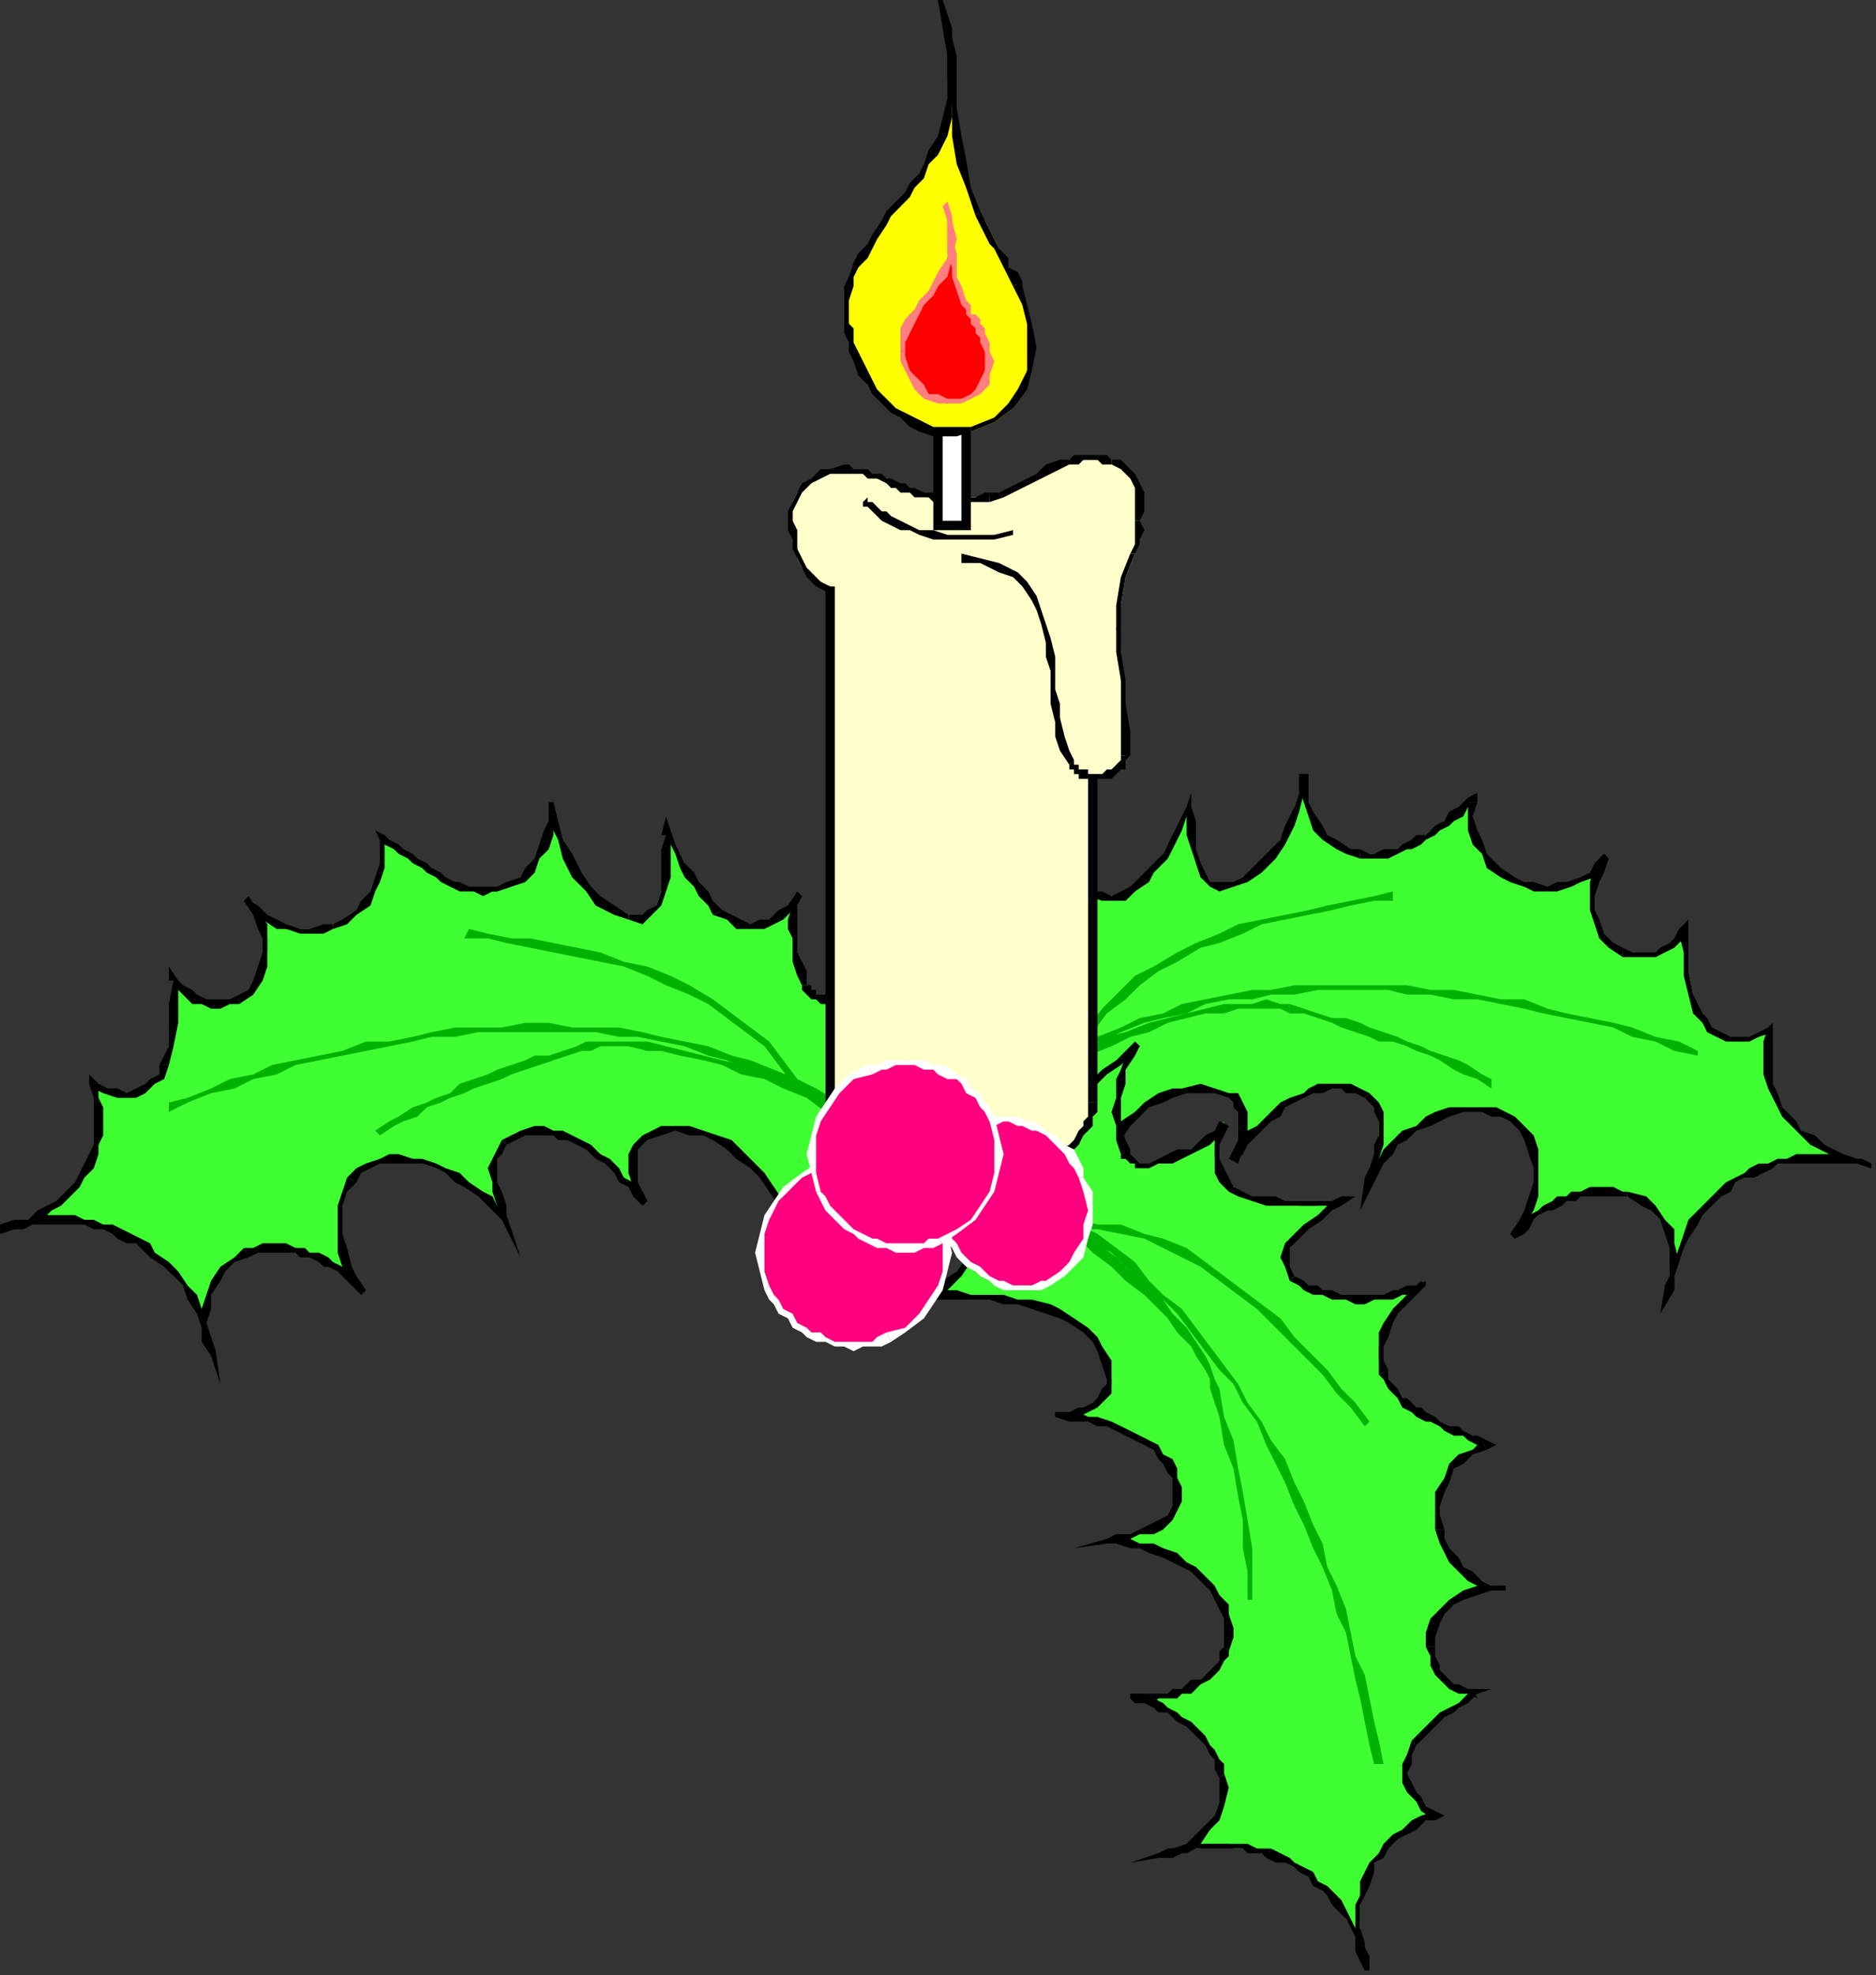 <?xml version="1.0" encoding="UTF-8" standalone="no"?>
<svg
   xmlns:dc="http://purl.org/dc/elements/1.1/"
   xmlns:cc="http://creativecommons.org/ns#"
   xmlns:rdf="http://www.w3.org/1999/02/22-rdf-syntax-ns#"
   xmlns:svg="http://www.w3.org/2000/svg"
   xmlns="http://www.w3.org/2000/svg"
   xmlns:sodipodi="http://sodipodi.sourceforge.net/DTD/sodipodi-0.dtd"
   xmlns:inkscape="http://www.inkscape.org/namespaces/inkscape"
   version="1.0"
   width="105.833mm"
   height="111.39mm"
   id="svg315"
   sodipodi:docname="DECOR120.WMF">
  <rect width="100%" height="100%" fill="#333333" stroke="none"/>
  <sodipodi:namedview
     pagecolor="#ffffff"
     bordercolor="#666666"
     borderopacity="1"
     objecttolerance="10"
     gridtolerance="10"
     guidetolerance="10"
     inkscape:pageopacity="0"
     inkscape:pageshadow="2"
     inkscape:window-width="640"
     inkscape:window-height="480"
     id="namedview317" />
  <defs
     id="defs3">
    <pattern
       id="WMFhbasepattern"
       patternUnits="userSpaceOnUse"
       width="6"
       height="6"
       x="0"
       y="0" />
  </defs>
  <path
     style="fill:#3fff33;fill-rule:evenodd;fill-opacity:1;stroke:none;"
     d="  M 377,219   L 377,222   L 377,224   L 377,227   L 377,229   L 378,232   L 378,234   L 380,236   L 381,238   L 382,240   L 384,241   L 386,243   L 388,244   L 391,246   L 393,247   L 396,248   L 399,248   L 396,248   L 394,247   L 392,247   L 390,247   L 387,247   L 385,247   L 383,247   L 381,247   L 379,248   L 377,248   L 375,249   L 374,250   L 372,251   L 370,252   L 368,253   L 367,254   L 365,256   L 363,258   L 361,261   L 360,263   L 358,266   L 357,269   L 356,272   L 356,275   L 357,272   L 357,269   L 357,266   L 356,263   L 354,260   L 352,258   L 350,256   L 347,255   L 345,254   L 344,254   L 342,254   L 340,254   L 339,254   L 337,254   L 336,255   L 334,255   L 332,256   L 331,257   L 329,258   L 328,259   L 327,260   L 325,261   L 324,262   L 323,263   L 325,261   L 326,258   L 327,255   L 328,252   L 328,249   L 327,246   L 326,243   L 324,240   L 323,239   L 321,238   L 318,237   L 316,236   L 314,236   L 311,237   L 309,237   L 307,238   L 304,239   L 302,240   L 300,242   L 298,244   L 296,245   L 294,247   L 293,249   L 292,251   L 293,249   L 293,247   L 294,244   L 294,242   L 294,239   L 294,237   L 293,235   L 291,234   L 290,233   L 288,232   L 286,232   L 284,232   L 282,232   L 280,233   L 278,233   L 276,234   L 274,236   L 272,237   L 270,239   L 269,240   L 267,242   L 266,244   L 264,245   L 263,247   L 264,245   L 265,243   L 265,241   L 265,239   L 265,237   L 264,235   L 263,234   L 262,233   L 259,232   L 256,232   L 253,232   L 250,233   L 247,234   L 245,236   L 242,238   L 240,240   L 238,242   L 236,245   L 234,248   L 232,250   L 230,253   L 229,256   L 227,259   L 226,261   L 227,259   L 227,258   L 227,256   L 227,254   L 227,252   L 227,250   L 226,249   L 225,247   L 224,246   L 222,244   L 221,243   L 219,242   L 218,241   L 216,240   L 214,239   L 212,239   L 210,239   L 208,239   L 206,239   L 204,239   L 203,240   L 201,240   L 199,241   L 197,242   L 200,236   L 203,231   L 204,224   L 205,218   L 206,211   L 205,205   L 204,199   L 203,193   L 204,195   L 206,198   L 208,200   L 211,202   L 213,204   L 216,205   L 219,206   L 222,207   L 222,207   L 223,207   L 224,206   L 225,206   L 225,206   L 226,205   L 226,204   L 227,204   L 228,199   L 228,194   L 228,190   L 227,185   L 228,187   L 230,189   L 233,190   L 235,191   L 237,191   L 240,191   L 242,190   L 244,188   L 245,186   L 247,184   L 248,182   L 249,180   L 251,178   L 252,176   L 253,174   L 254,172   L 254,175   L 254,178   L 255,181   L 255,184   L 256,187   L 258,188   L 260,189   L 263,189   L 266,187   L 269,185   L 271,182   L 273,179   L 275,176   L 276,172   L 277,169   L 278,165   L 278,168   L 279,171   L 280,174   L 281,176   L 283,178   L 285,180   L 287,181   L 290,182   L 292,182   L 293,182   L 295,182   L 296,182   L 298,181   L 299,181   L 301,180   L 302,179   L 304,178   L 305,177   L 307,176   L 308,175   L 310,174   L 311,173   L 313,172   L 314,171   L 314,174   L 314,177   L 315,179   L 316,182   L 318,184   L 320,186   L 322,188   L 325,189   L 327,189   L 330,189   L 332,189   L 335,189   L 337,188   L 339,186   L 341,185   L 343,183   L 341,185   L 340,188   L 340,191   L 340,194   L 340,197   L 342,199   L 343,201   L 346,203   L 348,203   L 349,204   L 351,204   L 353,203   L 355,203   L 356,202   L 358,200   L 359,199   L 359,203   L 360,207   L 361,212   L 362,216   L 363,218   L 365,219   L 366,221   L 369,221   L 371,222   L 373,221   L 375,221   L 377,219  z "
     id="path5" />
  <path
     style="fill:#000000;fill-rule:nonzero;fill-opacity:1;stroke:none;"
     d="  M 399,249   L 399,248   L 396,247   L 393,246   L 391,245   L 389,244   L 387,242   L 384,241   L 383,239   L 381,237   L 380,236   L 379,233   L 378,231   L 378,229   L 378,227   L 378,224   L 378,222   L 378,219   L 377,219   L 376,222   L 376,224   L 376,227   L 376,229   L 377,232   L 378,234   L 379,236   L 380,238   L 382,240   L 384,242   L 386,244   L 388,245   L 390,246   L 393,247   L 396,248   L 399,249   L 399,248  z "
     id="path7" />
  <path
     style="fill:#000000;fill-rule:nonzero;fill-opacity:1;stroke:none;"
     d="  M 367,255   L 367,255   L 369,254   L 370,252   L 372,251   L 374,251   L 376,250   L 378,249   L 379,248   L 381,248   L 383,248   L 385,248   L 387,248   L 390,248   L 392,248   L 394,248   L 396,248   L 399,249   L 399,248   L 397,247   L 394,247   L 392,246   L 390,246   L 387,246   L 385,246   L 383,246   L 381,247   L 379,247   L 377,248   L 375,248   L 373,249   L 372,250   L 370,251   L 368,252   L 366,254   L 366,254  z "
     id="path9" />
  <path
     style="fill:#000000;fill-rule:nonzero;fill-opacity:1;stroke:none;"
     d="  M 355,274   L 357,275   L 357,272   L 358,269   L 359,266   L 360,264   L 362,261   L 363,259   L 365,257   L 367,255   L 366,254   L 364,256   L 362,258   L 360,260   L 359,263   L 358,266   L 357,269   L 356,272   L 355,274   L 357,275   L 355,274   L 354,280   L 357,275  z "
     id="path11" />
  <path
     style="fill:#000000;fill-rule:nonzero;fill-opacity:1;stroke:none;"
     d="  M 347,255   L 347,255   L 350,257   L 352,258   L 354,260   L 355,263   L 356,266   L 356,269   L 356,272   L 355,274   L 357,275   L 357,272   L 358,269   L 357,265   L 357,262   L 355,260   L 353,257   L 351,255   L 347,254   L 347,254  z "
     id="path13" />
  <path
     style="fill:#000000;fill-rule:nonzero;fill-opacity:1;stroke:none;"
     d="  M 322,263   L 323,264   L 325,263   L 326,262   L 327,260   L 328,259   L 330,258   L 331,258   L 333,257   L 334,256   L 336,256   L 337,255   L 339,255   L 340,255   L 342,255   L 344,255   L 345,255   L 347,255   L 347,254   L 346,254   L 344,253   L 342,253   L 340,253   L 339,253   L 337,254   L 335,254   L 334,255   L 332,255   L 331,256   L 329,257   L 328,258   L 326,259   L 325,260   L 324,262   L 322,263   L 323,264  z "
     id="path15" />
  <path
     style="fill:#000000;fill-rule:nonzero;fill-opacity:1;stroke:none;"
     d="  M 324,241   L 324,241   L 325,243   L 326,246   L 327,249   L 327,252   L 326,255   L 325,258   L 324,260   L 322,263   L 323,264   L 325,261   L 327,258   L 328,255   L 328,252   L 328,249   L 328,245   L 327,242   L 325,240   L 325,240  z "
     id="path17" />
  <path
     style="fill:#000000;fill-rule:nonzero;fill-opacity:1;stroke:none;"
     d="  M 291,251   L 293,252   L 294,250   L 295,248   L 297,246   L 298,244   L 300,243   L 302,241   L 305,240   L 307,239   L 309,238   L 312,237   L 314,237   L 316,237   L 318,238   L 320,238   L 322,239   L 324,241   L 325,240   L 323,238   L 321,237   L 319,236   L 316,236   L 314,236   L 311,236   L 309,236   L 306,237   L 304,238   L 302,240   L 299,241   L 297,243   L 295,245   L 294,247   L 292,249   L 291,251   L 293,251   L 291,251   L 290,258   L 293,252  z "
     id="path19" />
  <path
     style="fill:#000000;fill-rule:nonzero;fill-opacity:1;stroke:none;"
     d="  M 291,234   L 291,234   L 293,236   L 293,237   L 294,239   L 294,242   L 293,244   L 293,246   L 292,249   L 291,251   L 293,251   L 293,249   L 294,247   L 295,244   L 295,242   L 295,239   L 295,237   L 294,235   L 292,233   L 292,233  z "
     id="path21" />
  <path
     style="fill:#000000;fill-rule:nonzero;fill-opacity:1;stroke:none;"
     d="  M 262,247   L 264,247   L 265,246   L 266,244   L 268,242   L 269,241   L 271,239   L 273,238   L 274,236   L 276,235   L 278,234   L 280,233   L 282,233   L 284,232   L 286,232   L 287,233   L 289,233   L 291,234   L 292,233   L 290,232   L 288,231   L 286,231   L 284,231   L 281,231   L 279,232   L 278,233   L 275,234   L 273,235   L 272,236   L 270,238   L 268,240   L 266,241   L 265,243   L 264,245   L 262,247   L 264,248  z "
     id="path23" />
  <path
     style="fill:#000000;fill-rule:nonzero;fill-opacity:1;stroke:none;"
     d="  M 262,234   L 262,234   L 263,235   L 263,236   L 264,237   L 264,239   L 264,241   L 264,243   L 263,245   L 262,247   L 264,248   L 265,245   L 266,243   L 266,241   L 266,239   L 266,237   L 265,235   L 264,233   L 262,233   L 262,233  z "
     id="path25" />
  <path
     style="fill:#000000;fill-rule:nonzero;fill-opacity:1;stroke:none;"
     d="  M 225,261   L 227,262   L 228,259   L 230,256   L 231,254   L 233,251   L 235,248   L 236,245   L 239,243   L 241,240   L 243,238   L 245,236   L 248,235   L 250,234   L 253,233   L 256,233   L 259,233   L 262,234   L 262,233   L 259,232   L 256,231   L 252,232   L 250,232   L 247,233   L 244,235   L 242,237   L 239,239   L 237,242   L 235,244   L 233,247   L 232,250   L 230,253   L 228,256   L 227,258   L 225,261   L 227,262  z "
     id="path27" />
  <path
     style="fill:#000000;fill-rule:nonzero;fill-opacity:1;stroke:none;"
     d="  M 212,240   L 212,240   L 214,240   L 216,241   L 217,242   L 219,242   L 221,244   L 222,245   L 223,246   L 224,248   L 225,249   L 226,251   L 226,252   L 227,254   L 227,256   L 227,257   L 226,259   L 225,261   L 227,262   L 227,260   L 228,258   L 228,256   L 228,254   L 228,252   L 227,250   L 227,248   L 226,247   L 224,245   L 223,244   L 221,242   L 220,241   L 218,240   L 216,239   L 214,239   L 212,238   L 212,238  z "
     id="path29" />
  <path
     style="fill:#000000;fill-rule:nonzero;fill-opacity:1;stroke:none;"
     d="  M 196,241   L 197,243   L 199,242   L 201,241   L 203,240   L 204,240   L 206,240   L 208,240   L 210,239   L 212,240   L 212,238   L 210,238   L 208,238   L 206,238   L 204,238   L 202,239   L 200,239   L 199,240   L 197,241   L 198,242   L 196,241   L 194,244   L 197,243  z "
     id="path31" />
  <path
     style="fill:#000000;fill-rule:nonzero;fill-opacity:1;stroke:none;"
     d="  M 204,193   L 202,193   L 204,199   L 205,205   L 205,211   L 205,218   L 204,224   L 202,230   L 200,236   L 196,241   L 198,242   L 201,237   L 203,231   L 205,224   L 206,218   L 206,211   L 206,205   L 205,198   L 204,193   L 202,193  z "
     id="path33" />
  <path
     style="fill:#000000;fill-rule:nonzero;fill-opacity:1;stroke:none;"
     d="  M 222,206   L 222,206   L 219,205   L 216,204   L 213,203   L 211,201   L 209,199   L 207,197   L 205,195   L 204,193   L 202,193   L 204,196   L 205,198   L 208,201   L 210,203   L 213,204   L 216,206   L 219,207   L 222,207   L 222,207  z "
     id="path35" />
  <path
     style="fill:#000000;fill-rule:nonzero;fill-opacity:1;stroke:none;"
     d="  M 226,203   L 226,203   L 226,204   L 225,204   L 225,205   L 224,205   L 224,206   L 223,206   L 222,206   L 222,206   L 222,207   L 222,207   L 223,207   L 224,207   L 225,207   L 226,206   L 227,205   L 227,205   L 227,204   L 227,204  z "
     id="path37" />
  <path
     style="fill:#000000;fill-rule:nonzero;fill-opacity:1;stroke:none;"
     d="  M 227,185   L 226,186   L 227,190   L 228,194   L 227,199   L 226,203   L 227,204   L 228,199   L 229,194   L 229,190   L 227,185   L 226,186  z "
     id="path39" />
  <path
     style="fill:#000000;fill-rule:nonzero;fill-opacity:1;stroke:none;"
     d="  M 243,187   L 243,187   L 241,189   L 239,190   L 237,191   L 235,190   L 233,190   L 231,189   L 229,187   L 227,185   L 226,186   L 228,188   L 230,190   L 232,191   L 235,192   L 237,192   L 240,192   L 242,190   L 245,188   L 245,188  z "
     id="path41" />
  <path
     style="fill:#000000;fill-rule:nonzero;fill-opacity:1;stroke:none;"
     d="  M 254,172   L 253,172   L 252,174   L 251,176   L 250,178   L 249,180   L 248,182   L 246,184   L 245,185   L 243,187   L 245,188   L 246,186   L 247,185   L 249,183   L 250,181   L 251,179   L 252,177   L 253,174   L 254,172   L 253,172   L 254,172   L 254,169   L 253,172  z "
     id="path43" />
  <path
     style="fill:#000000;fill-rule:nonzero;fill-opacity:1;stroke:none;"
     d="  M 263,188   L 263,188   L 260,188   L 258,188   L 257,186   L 256,184   L 255,181   L 255,178   L 255,175   L 254,172   L 253,172   L 253,175   L 253,178   L 254,181   L 255,184   L 256,187   L 258,189   L 260,190   L 263,189   L 263,189  z "
     id="path45" />
  <path
     style="fill:#000000;fill-rule:nonzero;fill-opacity:1;stroke:none;"
     d="  M 279,165   L 277,165   L 277,169   L 276,172   L 274,176   L 273,179   L 270,182   L 268,184   L 265,187   L 263,188   L 263,189   L 266,188   L 269,186   L 272,183   L 274,180   L 276,176   L 277,173   L 278,169   L 279,165   L 277,165  z "
     id="path47" />
  <path
     style="fill:#000000;fill-rule:nonzero;fill-opacity:1;stroke:none;"
     d="  M 290,181   L 290,181   L 288,181   L 285,179   L 283,178   L 282,176   L 280,173   L 279,171   L 279,168   L 279,165   L 277,165   L 277,168   L 278,171   L 279,174   L 280,177   L 282,179   L 285,181   L 287,182   L 290,183   L 290,183  z "
     id="path49" />
  <path
     style="fill:#000000;fill-rule:nonzero;fill-opacity:1;stroke:none;"
     d="  M 315,171   L 313,170   L 312,171   L 311,172   L 309,173   L 308,175   L 306,176   L 305,177   L 304,178   L 302,178   L 301,179   L 299,180   L 298,181   L 296,181   L 295,181   L 293,182   L 292,182   L 290,181   L 290,183   L 292,183   L 293,183   L 295,183   L 296,183   L 298,182   L 300,181   L 301,181   L 303,180   L 304,179   L 306,178   L 307,177   L 309,176   L 310,175   L 312,174   L 313,172   L 314,172   L 313,171   L 315,171   L 315,169   L 313,170  z "
     id="path51" />
  <path
     style="fill:#000000;fill-rule:nonzero;fill-opacity:1;stroke:none;"
     d="  M 325,188   L 325,188   L 323,187   L 320,185   L 319,184   L 317,182   L 316,179   L 315,177   L 314,174   L 315,171   L 313,171   L 313,174   L 313,177   L 314,180   L 316,182   L 317,185   L 320,187   L 322,188   L 325,189   L 325,189  z "
     id="path53" />
  <path
     style="fill:#000000;fill-rule:nonzero;fill-opacity:1;stroke:none;"
     d="  M 343,183   L 342,182   L 340,184   L 339,186   L 337,187   L 334,188   L 332,188   L 330,189   L 327,188   L 325,188   L 325,189   L 327,190   L 330,190   L 332,190   L 335,189   L 337,188   L 340,187   L 342,185   L 343,183   L 342,182  z "
     id="path55" />
  <path
     style="fill:#000000;fill-rule:nonzero;fill-opacity:1;stroke:none;"
     d="  M 346,202   L 346,202   L 344,201   L 342,199   L 341,196   L 340,194   L 340,191   L 341,188   L 342,186   L 343,183   L 342,182   L 340,185   L 339,188   L 339,191   L 339,194   L 340,197   L 341,200   L 343,202   L 346,204   L 346,204  z "
     id="path57" />
  <path
     style="fill:#000000;fill-rule:nonzero;fill-opacity:1;stroke:none;"
     d="  M 360,199   L 358,198   L 357,200   L 356,201   L 354,202   L 353,203   L 351,203   L 349,203   L 348,203   L 346,202   L 346,204   L 347,204   L 349,204   L 351,204   L 353,204   L 355,203   L 357,202   L 358,201   L 360,199   L 358,199   L 360,199   L 360,196   L 358,198  z "
     id="path59" />
  <path
     style="fill:#000000;fill-rule:nonzero;fill-opacity:1;stroke:none;"
     d="  M 363,216   L 363,216   L 361,212   L 360,207   L 360,203   L 360,199   L 358,199   L 359,203   L 359,208   L 360,212   L 361,216   L 361,216  z "
     id="path61" />
  <path
     style="fill:#000000;fill-rule:nonzero;fill-opacity:1;stroke:none;"
     d="  M 378,219   L 377,219   L 375,220   L 373,221   L 371,221   L 369,221   L 367,220   L 365,219   L 364,217   L 363,216   L 361,216   L 363,218   L 364,220   L 366,221   L 368,222   L 371,222   L 373,222   L 375,221   L 378,220   L 377,219   L 378,219   L 378,218   L 377,219  z "
     id="path63" />
  <path
     style="fill:#00b200;fill-rule:nonzero;fill-opacity:1;stroke:none;"
     d="  M 362,224   L 358,222   L 353,221   L 348,219   L 344,218   L 339,217   L 334,216   L 330,215   L 325,213   L 320,213   L 315,212   L 310,211   L 305,211   L 300,210   L 296,210   L 291,210   L 286,210   L 281,210   L 276,210   L 271,211   L 267,211   L 262,212   L 257,213   L 252,214   L 248,216   L 243,217   L 239,219   L 234,221   L 230,223   L 225,225   L 221,228   L 217,230   L 213,233   L 214,235   L 218,232   L 222,229   L 226,226   L 230,224   L 235,222   L 239,220   L 244,218   L 248,217   L 253,216   L 257,214   L 262,213   L 267,213   L 271,212   L 276,212   L 281,211   L 286,211   L 291,211   L 296,211   L 300,212   L 305,212   L 310,213   L 315,213   L 320,214   L 325,215   L 329,216   L 334,217   L 339,218   L 344,219   L 348,221   L 353,222   L 357,224   L 362,225  z "
     id="path65" />
  <path
     style="fill:#00b200;fill-rule:nonzero;fill-opacity:1;stroke:none;"
     d="  M 297,190   L 293,191   L 288,192   L 283,193   L 279,194   L 274,195   L 269,196   L 264,197   L 260,199   L 255,201   L 251,203   L 246,206   L 242,208   L 239,211   L 235,215   L 232,219   L 229,223   L 231,224   L 233,220   L 236,216   L 240,213   L 243,210   L 247,207   L 251,205   L 256,202   L 260,201   L 265,199   L 269,197   L 274,196   L 279,195   L 284,194   L 288,193   L 293,192   L 297,192  z "
     id="path67" />
  <path
     style="fill:#00b200;fill-rule:nonzero;fill-opacity:1;stroke:none;"
     d="  M 275,214   L 275,214   L 273,214   L 270,213   L 267,214   L 264,214   L 261,214   L 257,215   L 253,216   L 249,217   L 245,218   L 240,220   L 236,221   L 232,223   L 227,225   L 223,228   L 219,230   L 215,233   L 216,234   L 220,232   L 224,229   L 228,227   L 232,225   L 237,223   L 241,221   L 245,220   L 249,218   L 253,217   L 257,216   L 261,216   L 264,215   L 267,215   L 270,215   L 273,215   L 275,216   L 275,216  z "
     id="path69" />
  <path
     style="fill:#00b200;fill-rule:nonzero;fill-opacity:1;stroke:none;"
     d="  M 318,230   L 316,229   L 313,227   L 311,226   L 308,225   L 305,224   L 303,223   L 300,222   L 298,221   L 295,220   L 292,219   L 290,218   L 287,217   L 284,217   L 281,216   L 278,215   L 275,214   L 275,216   L 278,216   L 281,217   L 284,218   L 286,219   L 289,220   L 292,221   L 294,222   L 297,222   L 300,223   L 302,224   L 305,225   L 307,226   L 310,228   L 312,229   L 315,230   L 318,232  z "
     id="path71" />
  <path
     style="fill:#3fff33;fill-rule:evenodd;fill-opacity:1;stroke:none;"
     d="  M 306,387   L 304,388   L 301,389   L 299,390   L 297,392   L 296,393   L 294,395   L 293,397   L 292,399   L 291,401   L 290,404   L 290,406   L 290,409   L 290,411   L 290,414   L 291,417   L 292,420   L 291,418   L 290,415   L 289,413   L 288,411   L 287,409   L 286,407   L 285,406   L 284,404   L 282,403   L 281,401   L 279,400   L 278,399   L 276,398   L 274,397   L 272,396   L 271,395   L 269,395   L 268,394   L 266,394   L 265,394   L 263,394   L 262,393   L 260,393   L 259,393   L 257,393   L 256,394   L 255,394   L 253,394   L 252,394   L 250,395   L 249,395   L 247,396   L 250,395   L 253,394   L 256,392   L 258,390   L 259,387   L 260,384   L 261,381   L 260,378   L 260,377   L 259,375   L 259,373   L 258,372   L 257,371   L 256,370   L 254,368   L 253,367   L 252,366   L 250,365   L 249,365   L 247,364   L 246,363   L 244,363   L 242,362   L 241,362   L 242,362   L 244,362   L 246,362   L 247,362   L 249,361   L 250,361   L 252,360   L 253,360   L 255,359   L 256,358   L 257,357   L 258,356   L 259,355   L 260,354   L 261,353   L 261,351   L 262,349   L 262,347   L 262,344   L 261,342   L 260,340   L 258,338   L 257,337   L 255,335   L 253,333   L 250,332   L 248,331   L 245,330   L 243,329   L 241,329   L 238,329   L 236,329   L 238,328   L 241,327   L 243,327   L 245,326   L 248,325   L 249,324   L 250,322   L 251,320   L 251,317   L 251,315   L 250,313   L 249,312   L 248,310   L 246,309   L 245,307   L 243,306   L 241,305   L 239,304   L 236,304   L 234,303   L 232,303   L 230,302   L 228,302   L 225,302   L 228,302   L 230,301   L 232,300   L 233,299   L 235,298   L 236,297   L 237,295   L 237,294   L 236,290   L 235,288   L 233,285   L 231,283   L 229,281   L 226,280   L 223,279   L 220,278   L 217,277   L 214,277   L 211,277   L 207,276   L 204,276   L 201,276   L 197,276   L 194,276   L 198,276   L 202,274   L 204,271   L 206,268   L 208,265   L 208,261   L 208,257   L 207,254   L 206,252   L 205,250   L 204,248   L 203,247   L 202,245   L 200,244   L 199,243   L 197,242   L 200,242   L 203,242   L 206,242   L 210,241   L 213,240   L 216,239   L 219,238   L 222,237   L 225,236   L 228,234   L 231,232   L 233,230   L 236,229   L 238,227   L 240,225   L 242,223   L 241,225   L 240,228   L 239,231   L 238,234   L 238,237   L 239,240   L 239,243   L 240,246   L 240,246   L 241,247   L 241,247   L 242,248   L 242,248   L 243,248   L 244,248   L 245,248   L 247,248   L 249,247   L 252,246   L 254,245   L 256,244   L 258,243   L 259,241   L 261,239   L 260,242   L 259,244   L 259,247   L 260,249   L 261,251   L 263,253   L 265,255   L 267,256   L 270,256   L 272,256   L 274,256   L 277,257   L 279,257   L 281,257   L 284,256   L 286,256   L 284,258   L 281,259   L 279,261   L 276,263   L 275,266   L 274,268   L 274,270   L 276,272   L 277,273   L 279,274   L 280,275   L 282,276   L 284,276   L 285,276   L 287,277   L 289,277   L 291,277   L 293,277   L 295,276   L 297,276   L 299,276   L 300,275   L 302,274   L 304,274   L 301,275   L 299,277   L 297,279   L 296,282   L 295,285   L 294,287   L 294,290   L 295,292   L 296,294   L 296,295   L 297,297   L 299,298   L 300,299   L 301,300   L 302,301   L 304,302   L 305,303   L 307,304   L 309,304   L 310,305   L 312,306   L 314,306   L 315,307   L 317,308   L 314,309   L 312,311   L 310,313   L 308,315   L 307,318   L 307,321   L 306,323   L 307,326   L 308,328   L 308,331   L 310,333   L 312,335   L 314,336   L 316,337   L 318,338   L 321,339   L 318,339   L 315,339   L 312,340   L 310,342   L 307,344   L 306,346   L 305,348   L 305,351   L 305,353   L 306,355   L 307,356   L 308,358   L 309,359   L 311,360   L 313,361   L 315,361   L 313,362   L 311,363   L 309,365   L 308,366   L 306,367   L 304,369   L 303,370   L 302,372   L 300,374   L 300,376   L 300,378   L 300,380   L 301,382   L 302,384   L 304,385   L 306,387  z "
     id="path73" />
  <path
     style="fill:#000000;fill-rule:nonzero;fill-opacity:1;stroke:none;"
     d="  M 291,420   L 292,420   L 291,417   L 291,414   L 290,411   L 290,409   L 290,406   L 291,404   L 292,402   L 293,399   L 293,397   L 295,396   L 296,394   L 298,392   L 300,391   L 302,390   L 304,388   L 306,388   L 306,386   L 303,387   L 301,388   L 299,390   L 297,391   L 295,393   L 294,395   L 292,397   L 291,399   L 290,401   L 290,404   L 289,406   L 289,409   L 289,411   L 289,414   L 290,417   L 291,420   L 292,420  z "
     id="path75" />
  <path
     style="fill:#000000;fill-rule:nonzero;fill-opacity:1;stroke:none;"
     d="  M 270,396   L 270,396   L 272,397   L 274,397   L 276,398   L 277,399   L 279,400   L 280,402   L 282,403   L 283,404   L 284,406   L 286,408   L 287,409   L 288,411   L 289,413   L 289,416   L 290,418   L 291,420   L 292,420   L 292,417   L 291,415   L 290,413   L 289,411   L 288,409   L 287,407   L 286,405   L 284,403   L 283,402   L 281,401   L 280,399   L 278,398   L 276,397   L 275,396   L 273,395   L 271,394   L 271,394  z "
     id="path77" />
  <path
     style="fill:#000000;fill-rule:nonzero;fill-opacity:1;stroke:none;"
     d="  M 247,395   L 248,396   L 249,396   L 250,396   L 252,395   L 253,395   L 255,394   L 256,394   L 257,394   L 259,394   L 260,394   L 262,394   L 263,394   L 265,394   L 266,395   L 268,395   L 269,395   L 270,396   L 271,394   L 269,394   L 268,394   L 266,393   L 265,393   L 263,393   L 262,393   L 260,393   L 259,393   L 257,393   L 256,393   L 254,393   L 253,393   L 251,394   L 250,394   L 249,394   L 247,395   L 247,396   L 247,395   L 241,397   L 247,396  z "
     id="path79" />
  <path
     style="fill:#000000;fill-rule:nonzero;fill-opacity:1;stroke:none;"
     d="  M 260,379   L 260,379   L 260,381   L 260,384   L 259,387   L 257,389   L 255,391   L 253,393   L 250,394   L 247,395   L 247,396   L 250,396   L 253,394   L 256,393   L 258,390   L 260,388   L 261,385   L 262,381   L 261,378   L 261,378  z "
     id="path81" />
  <path
     style="fill:#000000;fill-rule:nonzero;fill-opacity:1;stroke:none;"
     d="  M 241,361   L 241,362   L 242,363   L 244,363   L 246,364   L 247,365   L 249,365   L 250,366   L 251,367   L 253,368   L 254,369   L 255,370   L 256,371   L 257,372   L 258,374   L 259,375   L 259,377   L 260,379   L 261,378   L 261,376   L 260,375   L 259,373   L 258,372   L 257,370   L 256,369   L 255,368   L 254,367   L 252,366   L 251,365   L 249,364   L 248,363   L 246,362   L 244,362   L 243,361   L 241,361   L 241,362  z "
     id="path83" />
  <path
     style="fill:#000000;fill-rule:nonzero;fill-opacity:1;stroke:none;"
     d="  M 261,351   L 261,351   L 260,352   L 260,354   L 259,355   L 258,356   L 257,357   L 256,358   L 254,358   L 253,359   L 252,360   L 250,360   L 249,361   L 247,361   L 246,361   L 244,361   L 242,361   L 241,361   L 241,362   L 242,363   L 244,363   L 246,363   L 247,362   L 249,362   L 251,362   L 252,361   L 254,361   L 255,360   L 256,359   L 258,358   L 259,357   L 260,356   L 261,354   L 262,353   L 262,352   L 262,352  z "
     id="path85" />
  <path
     style="fill:#000000;fill-rule:nonzero;fill-opacity:1;stroke:none;"
     d="  M 236,328   L 236,329   L 238,329   L 241,330   L 243,330   L 245,331   L 248,332   L 250,333   L 252,334   L 254,335   L 256,337   L 258,339   L 259,341   L 260,343   L 261,345   L 261,347   L 261,349   L 261,351   L 262,352   L 263,349   L 263,347   L 262,344   L 262,342   L 260,340   L 259,338   L 257,336   L 255,334   L 253,333   L 251,331   L 248,330   L 246,329   L 243,329   L 241,328   L 238,328   L 236,328   L 236,329   L 236,328   L 229,330   L 236,329  z "
     id="path87" />
  <path
     style="fill:#000000;fill-rule:nonzero;fill-opacity:1;stroke:none;"
     d="  M 250,320   L 250,320   L 250,321   L 249,323   L 247,324   L 245,325   L 243,326   L 241,327   L 238,327   L 236,328   L 236,329   L 238,329   L 241,328   L 243,327   L 246,327   L 248,326   L 250,324   L 251,322   L 252,320   L 252,320  z "
     id="path89" />
  <path
     style="fill:#000000;fill-rule:nonzero;fill-opacity:1;stroke:none;"
     d="  M 225,301   L 225,302   L 228,303   L 230,303   L 232,303   L 234,304   L 236,304   L 238,305   L 240,306   L 242,307   L 244,308   L 246,309   L 247,311   L 248,312   L 249,314   L 250,315   L 250,317   L 250,320   L 252,320   L 252,317   L 251,315   L 251,313   L 250,311   L 248,310   L 247,308   L 245,307   L 243,306   L 241,305   L 239,304   L 237,303   L 234,302   L 232,302   L 230,301   L 228,301   L 225,301   L 225,302  z "
     id="path91" />
  <path
     style="fill:#000000;fill-rule:nonzero;fill-opacity:1;stroke:none;"
     d="  M 236,294   L 236,294   L 236,295   L 235,296   L 234,298   L 233,299   L 231,300   L 230,300   L 228,301   L 225,301   L 225,302   L 228,302   L 230,302   L 232,301   L 234,300   L 235,299   L 237,297   L 237,295   L 237,294   L 237,294  z "
     id="path93" />
  <path
     style="fill:#000000;fill-rule:nonzero;fill-opacity:1;stroke:none;"
     d="  M 194,276   L 194,277   L 197,277   L 201,277   L 204,277   L 207,277   L 211,277   L 214,278   L 217,278   L 220,279   L 223,280   L 226,281   L 228,282   L 231,284   L 233,286   L 234,288   L 235,291   L 236,294   L 237,294   L 237,290   L 235,287   L 234,285   L 232,283   L 229,281   L 226,279   L 224,278   L 220,277   L 217,277   L 214,276   L 211,276   L 207,276   L 204,275   L 201,275   L 197,275   L 194,275   L 194,277  z "
     id="path95" />
  <path
     style="fill:#000000;fill-rule:nonzero;fill-opacity:1;stroke:none;"
     d="  M 206,254   L 206,254   L 207,257   L 208,261   L 207,265   L 206,268   L 204,271   L 201,273   L 198,275   L 194,276   L 194,277   L 199,276   L 202,275   L 205,272   L 207,269   L 208,265   L 209,261   L 209,257   L 208,253   L 208,253  z "
     id="path97" />
  <path
     style="fill:#000000;fill-rule:nonzero;fill-opacity:1;stroke:none;"
     d="  M 197,241   L 197,243   L 198,244   L 200,245   L 201,246   L 203,247   L 204,249   L 205,250   L 206,252   L 206,254   L 208,253   L 207,251   L 206,250   L 205,248   L 204,246   L 202,245   L 201,244   L 199,242   L 197,241   L 197,243   L 197,241   L 194,241   L 197,243  z "
     id="path99" />
  <path
     style="fill:#000000;fill-rule:nonzero;fill-opacity:1;stroke:none;"
     d="  M 243,223   L 242,222   L 240,224   L 238,226   L 235,228   L 233,230   L 230,232   L 228,233   L 225,235   L 222,236   L 219,238   L 216,239   L 213,240   L 210,240   L 206,241   L 203,241   L 200,241   L 197,241   L 197,243   L 200,243   L 203,243   L 207,242   L 210,242   L 213,241   L 216,240   L 219,239   L 222,238   L 225,236   L 228,235   L 231,233   L 234,231   L 236,229   L 239,227   L 241,225   L 243,223   L 242,222  z "
     id="path101" />
  <path
     style="fill:#000000;fill-rule:nonzero;fill-opacity:1;stroke:none;"
     d="  M 241,245   L 241,245   L 240,243   L 239,240   L 239,237   L 239,234   L 240,231   L 240,228   L 242,225   L 243,223   L 242,222   L 240,225   L 239,228   L 238,230   L 238,234   L 237,237   L 238,240   L 238,243   L 239,246   L 239,246  z "
     id="path103" />
  <path
     style="fill:#000000;fill-rule:nonzero;fill-opacity:1;stroke:none;"
     d="  M 245,248   L 245,248   L 244,248   L 243,248   L 243,248   L 242,247   L 242,247   L 241,246   L 241,246   L 241,245   L 239,246   L 239,247   L 240,247   L 241,248   L 242,248   L 242,249   L 243,249   L 244,249   L 245,249   L 245,249  z "
     id="path105" />
  <path
     style="fill:#000000;fill-rule:nonzero;fill-opacity:1;stroke:none;"
     d="  M 262,240   L 260,239   L 259,241   L 257,242   L 255,244   L 254,245   L 251,245   L 249,246   L 247,247   L 245,248   L 245,249   L 247,248   L 250,248   L 252,247   L 254,246   L 256,245   L 258,244   L 260,242   L 262,240   L 260,239  z "
     id="path107" />
  <path
     style="fill:#000000;fill-rule:nonzero;fill-opacity:1;stroke:none;"
     d="  M 267,255   L 267,255   L 265,254   L 263,253   L 262,251   L 261,249   L 260,247   L 260,244   L 261,242   L 262,240   L 260,239   L 259,242   L 259,244   L 259,247   L 259,250   L 260,252   L 262,254   L 264,255   L 267,256   L 267,256  z "
     id="path109" />
  <path
     style="fill:#000000;fill-rule:nonzero;fill-opacity:1;stroke:none;"
     d="  M 286,257   L 286,255   L 284,256   L 281,256   L 279,256   L 277,256   L 274,256   L 272,255   L 270,255   L 267,255   L 267,256   L 270,257   L 272,257   L 274,257   L 277,257   L 279,257   L 281,257   L 284,257   L 286,257   L 286,256   L 286,257   L 289,255   L 286,255  z "
     id="path111" />
  <path
     style="fill:#000000;fill-rule:nonzero;fill-opacity:1;stroke:none;"
     d="  M 276,272   L 276,272   L 275,270   L 275,268   L 275,266   L 277,264   L 279,262   L 282,260   L 284,258   L 286,257   L 286,256   L 283,257   L 281,259   L 278,261   L 276,263   L 274,265   L 273,268   L 274,270   L 275,273   L 275,273  z "
     id="path113" />
  <path
     style="fill:#000000;fill-rule:nonzero;fill-opacity:1;stroke:none;"
     d="  M 304,274   L 304,273   L 302,274   L 300,274   L 298,275   L 297,275   L 295,276   L 293,276   L 291,276   L 289,276   L 287,276   L 286,276   L 284,275   L 282,275   L 281,274   L 279,274   L 278,273   L 276,272   L 275,273   L 277,274   L 278,275   L 280,276   L 282,276   L 284,277   L 285,277   L 287,277   L 289,278   L 291,278   L 293,277   L 295,277   L 297,277   L 299,276   L 301,276   L 302,275   L 304,274   L 303,273  z "
     id="path115" />
  <path
     style="fill:#000000;fill-rule:nonzero;fill-opacity:1;stroke:none;"
     d="  M 296,292   L 296,292   L 295,290   L 295,287   L 296,285   L 297,282   L 298,280   L 300,278   L 302,276   L 304,274   L 303,273   L 301,275   L 299,277   L 297,279   L 295,282   L 294,284   L 294,287   L 294,290   L 294,293   L 294,293  z "
     id="path117" />
  <path
     style="fill:#000000;fill-rule:nonzero;fill-opacity:1;stroke:none;"
     d="  M 317,309   L 317,307   L 315,306   L 314,306   L 312,305   L 311,304   L 309,304   L 307,303   L 306,302   L 304,301   L 303,300   L 302,300   L 300,298   L 299,298   L 298,296   L 297,295   L 296,294   L 296,292   L 294,293   L 295,294   L 296,296   L 297,297   L 298,298   L 299,300   L 301,301   L 302,302   L 304,303   L 305,303   L 307,304   L 308,305   L 310,306   L 312,306   L 313,307   L 315,308   L 316,309   L 316,307   L 317,309   L 319,308   L 317,307  z "
     id="path119" />
  <path
     style="fill:#000000;fill-rule:nonzero;fill-opacity:1;stroke:none;"
     d="  M 308,326   L 308,326   L 307,323   L 307,321   L 308,318   L 309,316   L 310,313   L 312,312   L 314,310   L 317,309   L 316,307   L 314,309   L 311,310   L 309,312   L 308,315   L 306,318   L 306,321   L 306,323   L 306,326   L 306,326  z "
     id="path121" />
  <path
     style="fill:#000000;fill-rule:nonzero;fill-opacity:1;stroke:none;"
     d="  M 321,339   L 321,338   L 318,338   L 316,337   L 314,335   L 312,334   L 311,332   L 309,330   L 308,328   L 308,326   L 306,326   L 307,329   L 308,331   L 309,333   L 311,335   L 313,337   L 315,338   L 318,339   L 321,339   L 321,338  z "
     id="path123" />
  <path
     style="fill:#000000;fill-rule:nonzero;fill-opacity:1;stroke:none;"
     d="  M 306,351   L 306,351   L 306,349   L 307,346   L 308,344   L 310,342   L 312,341   L 315,340   L 318,339   L 321,339   L 321,338   L 318,338   L 315,338   L 312,339   L 309,341   L 307,343   L 305,345   L 304,348   L 304,351   L 304,351  z "
     id="path125" />
  <path
     style="fill:#000000;fill-rule:nonzero;fill-opacity:1;stroke:none;"
     d="  M 315,361   L 315,360   L 313,360   L 311,359   L 310,359   L 308,357   L 307,356   L 307,355   L 306,353   L 306,351   L 304,351   L 305,353   L 305,355   L 306,357   L 307,358   L 309,360   L 311,361   L 313,361   L 315,362   L 314,360   L 315,361   L 318,360   L 315,360  z "
     id="path127" />
  <path
     style="fill:#000000;fill-rule:nonzero;fill-opacity:1;stroke:none;"
     d="  M 302,372   L 302,372   L 303,371   L 305,369   L 306,368   L 308,366   L 310,365   L 311,364   L 313,363   L 315,361   L 314,360   L 313,361   L 311,363   L 309,364   L 307,365   L 305,367   L 304,368   L 302,370   L 301,371   L 301,371  z "
     id="path129" />
  <path
     style="fill:#000000;fill-rule:nonzero;fill-opacity:1;stroke:none;"
     d="  M 306,388   L 306,386   L 304,385   L 303,383   L 302,382   L 301,380   L 300,378   L 301,376   L 301,374   L 302,372   L 301,371   L 300,374   L 299,376   L 299,378   L 299,380   L 300,382   L 302,384   L 303,386   L 306,388   L 306,386   L 306,388   L 308,387   L 306,386  z "
     id="path131" />
  <path
     style="fill:#00b200;fill-rule:nonzero;fill-opacity:1;stroke:none;"
     d="  M 295,376   L 294,371   L 293,367   L 292,362   L 291,357   L 289,353   L 288,348   L 287,343   L 285,338   L 283,334   L 282,329   L 280,325   L 278,320   L 276,316   L 274,311   L 271,307   L 269,303   L 266,299   L 264,295   L 261,291   L 258,287   L 255,283   L 252,279   L 248,276   L 245,273   L 242,269   L 238,266   L 234,263   L 230,261   L 226,258   L 221,256   L 217,253   L 212,251   L 212,253   L 216,255   L 221,257   L 225,259   L 229,262   L 233,265   L 237,267   L 241,271   L 244,274   L 248,277   L 251,280   L 254,284   L 257,288   L 260,292   L 263,295   L 265,299   L 268,303   L 270,308   L 272,312   L 274,316   L 276,321   L 278,325   L 280,330   L 282,334   L 284,339   L 285,344   L 287,348   L 288,353   L 289,358   L 290,362   L 291,367   L 292,372   L 293,376  z "
     id="path133" />
  <path
     style="fill:#00b200;fill-rule:nonzero;fill-opacity:1;stroke:none;"
     d="  M 292,303   L 289,299   L 286,296   L 283,292   L 280,289   L 276,285   L 273,281   L 269,278   L 265,275   L 261,272   L 257,269   L 253,266   L 248,264   L 244,263   L 239,261   L 234,261   L 230,260   L 230,262   L 234,262   L 239,263   L 244,264   L 248,266   L 252,268   L 256,270   L 260,273   L 264,276   L 268,279   L 272,283   L 275,286   L 278,289   L 282,293   L 285,297   L 288,300   L 291,304  z "
     id="path135" />
  <path
     style="fill:#3fff33;fill-rule:evenodd;fill-opacity:1;stroke:none;"
     d="  M 20,231   L 21,234   L 21,236   L 21,239   L 21,242   L 21,244   L 20,246   L 19,248   L 18,251   L 16,253   L 15,254   L 13,256   L 11,258   L 8,259   L 6,260   L 3,261   L 0,262   L 2,261   L 5,261   L 7,260   L 9,260   L 12,260   L 14,260   L 16,260   L 18,260   L 20,261   L 22,261   L 24,262   L 26,263   L 27,264   L 29,265   L 31,266   L 33,267   L 35,269   L 37,272   L 39,274   L 41,277   L 42,279   L 43,282   L 44,285   L 45,288   L 44,285   L 44,282   L 44,279   L 45,276   L 46,273   L 48,270   L 50,268   L 53,267   L 54,267   L 56,266   L 58,266   L 60,266   L 61,266   L 63,267   L 65,267   L 66,268   L 68,268   L 69,269   L 71,270   L 72,271   L 74,272   L 75,273   L 76,274   L 78,275   L 76,273   L 74,270   L 73,267   L 72,263   L 72,260   L 73,257   L 73,254   L 75,252   L 77,250   L 79,248   L 81,248   L 83,247   L 85,247   L 88,247   L 90,248   L 93,249   L 95,250   L 98,251   L 100,252   L 102,254   L 104,256   L 106,258   L 107,260   L 108,262   L 108,260   L 107,257   L 106,254   L 106,252   L 105,249   L 106,247   L 106,245   L 108,244   L 110,242   L 112,242   L 114,241   L 116,241   L 118,241   L 120,242   L 122,243   L 124,244   L 126,245   L 128,246   L 129,248   L 131,249   L 133,251   L 134,253   L 136,255   L 137,257   L 136,255   L 135,253   L 135,250   L 135,248   L 135,246   L 136,245   L 136,243   L 138,242   L 141,241   L 144,241   L 147,241   L 150,241   L 153,243   L 155,244   L 158,246   L 160,248   L 163,251   L 165,253   L 167,256   L 169,259   L 171,262   L 173,265   L 174,268   L 176,270   L 174,266   L 174,263   L 175,259   L 176,255   L 178,252   L 181,250   L 185,248   L 189,247   L 191,246   L 193,246   L 194,246   L 196,247   L 198,247   L 200,248   L 202,248   L 204,249   L 200,244   L 198,237   L 195,231   L 194,224   L 193,217   L 193,211   L 194,204   L 195,198   L 194,201   L 192,203   L 190,206   L 188,208   L 185,210   L 183,211   L 180,212   L 177,213   L 176,213   L 175,213   L 175,213   L 174,213   L 173,212   L 172,211   L 172,211   L 172,210   L 171,208   L 170,205   L 170,203   L 169,200   L 169,198   L 169,196   L 170,193   L 170,191   L 169,193   L 167,195   L 165,196   L 163,197   L 160,197   L 158,197   L 155,196   L 153,194   L 151,192   L 150,190   L 148,188   L 147,186   L 146,184   L 145,182   L 143,180   L 142,178   L 142,181   L 142,184   L 142,187   L 141,190   L 140,193   L 139,195   L 137,196   L 134,195   L 131,194   L 128,192   L 125,189   L 123,186   L 121,183   L 119,179   L 118,175   L 117,171   L 117,175   L 117,178   L 116,180   L 115,183   L 113,185   L 111,187   L 109,189   L 106,190   L 105,190   L 103,190   L 101,190   L 100,189   L 98,189   L 96,188   L 95,188   L 93,187   L 92,186   L 90,185   L 89,184   L 87,183   L 86,182   L 84,181   L 83,180   L 81,178   L 82,182   L 81,185   L 81,187   L 79,190   L 78,193   L 76,195   L 74,196   L 71,197   L 69,198   L 66,198   L 64,198   L 61,198   L 59,197   L 57,196   L 55,194   L 53,192   L 55,195   L 56,197   L 57,200   L 57,203   L 56,206   L 55,209   L 53,211   L 51,213   L 49,214   L 47,214   L 45,214   L 44,214   L 42,213   L 40,212   L 39,211   L 37,209   L 37,214   L 37,218   L 36,223   L 35,227   L 34,229   L 33,231   L 31,232   L 29,233   L 27,233   L 25,233   L 22,232   L 20,231  z "
     id="path137" />
  <path
     style="fill:#000000;fill-rule:nonzero;fill-opacity:1;stroke:none;"
     d="  M 0,261   L 0,263   L 3,262   L 6,261   L 9,260   L 11,258   L 13,257   L 15,255   L 17,253   L 18,251   L 20,249   L 21,246   L 21,244   L 22,242   L 22,239   L 22,236   L 21,234   L 21,231   L 19,231   L 20,234   L 20,236   L 20,239   L 20,242   L 20,244   L 19,246   L 18,248   L 17,250   L 16,252   L 14,254   L 12,256   L 10,257   L 8,258   L 6,260   L 3,260   L 0,261   L 0,263  z "
     id="path139" />
  <path
     style="fill:#000000;fill-rule:nonzero;fill-opacity:1;stroke:none;"
     d="  M 33,267   L 33,267   L 32,265   L 30,264   L 28,263   L 26,262   L 24,261   L 22,261   L 20,260   L 18,260   L 16,259   L 14,259   L 12,259   L 9,259   L 7,260   L 5,260   L 2,261   L 0,261   L 0,263   L 3,262   L 5,262   L 7,261   L 9,261   L 12,261   L 14,261   L 16,261   L 18,261   L 20,262   L 22,262   L 24,263   L 25,264   L 27,265   L 29,265   L 31,267   L 32,268   L 32,268  z "
     id="path141" />
  <path
     style="fill:#000000;fill-rule:nonzero;fill-opacity:1;stroke:none;"
     d="  M 45,289   L 46,288   L 45,285   L 44,282   L 43,279   L 42,276   L 40,274   L 38,271   L 36,269   L 33,267   L 32,268   L 35,270   L 37,272   L 39,274   L 40,277   L 42,280   L 43,283   L 44,285   L 45,289   L 46,288   L 45,289   L 47,295   L 46,288  z "
     id="path143" />
  <path
     style="fill:#000000;fill-rule:nonzero;fill-opacity:1;stroke:none;"
     d="  M 52,266   L 52,266   L 50,268   L 47,270   L 45,273   L 44,276   L 43,279   L 43,282   L 43,286   L 45,289   L 46,288   L 45,285   L 44,282   L 45,279   L 45,276   L 47,273   L 48,271   L 50,269   L 53,268   L 53,268  z "
     id="path145" />
  <path
     style="fill:#000000;fill-rule:nonzero;fill-opacity:1;stroke:none;"
     d="  M 77,276   L 78,275   L 77,274   L 76,272   L 74,271   L 73,270   L 71,269   L 70,268   L 68,267   L 66,267   L 65,266   L 63,266   L 61,265   L 60,265   L 58,265   L 56,265   L 54,266   L 52,266   L 53,268   L 55,267   L 56,267   L 58,267   L 60,267   L 61,267   L 63,267   L 64,268   L 66,268   L 68,269   L 69,270   L 70,270   L 72,271   L 73,272   L 75,274   L 76,275   L 77,276   L 78,275  z "
     id="path147" />
  <path
     style="fill:#000000;fill-rule:nonzero;fill-opacity:1;stroke:none;"
     d="  M 74,251   L 74,251   L 73,254   L 72,257   L 72,260   L 72,263   L 72,267   L 73,270   L 75,273   L 77,276   L 78,275   L 76,272   L 75,270   L 74,266   L 73,263   L 73,260   L 73,257   L 74,254   L 76,252   L 76,252  z "
     id="path149" />
  <path
     style="fill:#000000;fill-rule:nonzero;fill-opacity:1;stroke:none;"
     d="  M 108,262   L 109,262   L 108,260   L 106,257   L 105,255   L 103,254   L 100,252   L 98,250   L 95,249   L 93,248   L 90,247   L 88,247   L 85,246   L 83,246   L 81,247   L 78,248   L 76,249   L 74,251   L 76,252   L 77,250   L 79,249   L 81,248   L 83,248   L 85,248   L 88,248   L 90,248   L 93,249   L 95,250   L 97,252   L 99,253   L 102,255   L 103,256   L 105,258   L 107,260   L 108,262   L 109,262   L 108,262   L 111,268   L 109,262  z "
     id="path151" />
  <path
     style="fill:#000000;fill-rule:nonzero;fill-opacity:1;stroke:none;"
     d="  M 107,243   L 107,243   L 106,245   L 105,247   L 104,249   L 105,252   L 105,254   L 106,257   L 107,260   L 108,262   L 109,262   L 108,259   L 108,257   L 107,254   L 106,252   L 106,249   L 106,247   L 107,246   L 108,244   L 108,244  z "
     id="path153" />
  <path
     style="fill:#000000;fill-rule:nonzero;fill-opacity:1;stroke:none;"
     d="  M 137,257   L 138,256   L 137,254   L 135,252   L 133,251   L 132,249   L 130,247   L 128,246   L 126,244   L 124,243   L 122,242   L 120,241   L 118,241   L 116,240   L 114,240   L 111,241   L 109,242   L 107,243   L 108,244   L 110,243   L 112,242   L 114,242   L 116,242   L 118,242   L 119,243   L 121,243   L 123,244   L 125,245   L 127,247   L 129,248   L 131,250   L 132,252   L 134,253   L 135,255   L 137,257   L 138,256  z "
     id="path155" />
  <path
     style="fill:#000000;fill-rule:nonzero;fill-opacity:1;stroke:none;"
     d="  M 137,242   L 137,242   L 136,243   L 135,244   L 134,246   L 134,248   L 134,250   L 135,253   L 136,255   L 137,257   L 138,256   L 137,254   L 136,252   L 136,250   L 136,248   L 136,246   L 136,245   L 137,244   L 138,243   L 138,243  z "
     id="path157" />
  <path
     style="fill:#000000;fill-rule:nonzero;fill-opacity:1;stroke:none;"
     d="  M 175,271   L 177,270   L 175,267   L 173,264   L 171,262   L 169,259   L 167,256   L 165,253   L 163,250   L 161,248   L 158,245   L 156,243   L 153,242   L 150,241   L 147,240   L 144,240   L 141,240   L 137,242   L 138,243   L 141,242   L 144,241   L 147,242   L 150,242   L 152,243   L 155,245   L 157,247   L 160,249   L 162,251   L 164,254   L 166,257   L 168,259   L 170,262   L 172,265   L 174,268   L 175,271   L 177,270  z "
     id="path159" />
  <path
     style="fill:#000000;fill-rule:nonzero;fill-opacity:1;stroke:none;"
     d="  M 188,246   L 188,246   L 184,247   L 181,249   L 178,252   L 175,255   L 174,259   L 173,263   L 174,267   L 175,271   L 177,270   L 175,266   L 175,263   L 175,259   L 177,256   L 179,253   L 182,250   L 185,249   L 189,247   L 189,247  z "
     id="path161" />
  <path
     style="fill:#000000;fill-rule:nonzero;fill-opacity:1;stroke:none;"
     d="  M 203,250   L 204,248   L 202,248   L 200,247   L 198,246   L 196,246   L 194,246   L 193,245   L 191,246   L 188,246   L 189,247   L 191,247   L 193,247   L 194,247   L 196,247   L 198,248   L 200,248   L 202,249   L 203,250   L 204,249   L 203,250   L 206,251   L 204,249  z "
     id="path163" />
  <path
     style="fill:#000000;fill-rule:nonzero;fill-opacity:1;stroke:none;"
     d="  M 196,198   L 194,198   L 193,204   L 193,211   L 193,217   L 193,224   L 195,231   L 197,238   L 200,244   L 203,250   L 204,249   L 201,243   L 198,237   L 196,231   L 195,224   L 194,217   L 194,211   L 195,204   L 196,198   L 194,198  z "
     id="path165" />
  <path
     style="fill:#000000;fill-rule:nonzero;fill-opacity:1;stroke:none;"
     d="  M 177,214   L 177,214   L 180,213   L 183,212   L 186,210   L 188,208   L 191,206   L 193,204   L 195,201   L 196,198   L 194,198   L 193,201   L 192,203   L 190,205   L 187,207   L 185,209   L 182,210   L 180,212   L 177,212   L 177,212  z "
     id="path167" />
  <path
     style="fill:#000000;fill-rule:nonzero;fill-opacity:1;stroke:none;"
     d="  M 171,210   L 171,210   L 171,211   L 172,212   L 173,213   L 173,213   L 174,213   L 175,214   L 176,214   L 177,214   L 177,212   L 176,212   L 175,212   L 175,212   L 174,212   L 174,211   L 173,211   L 173,210   L 172,210   L 172,210  z "
     id="path169" />
  <path
     style="fill:#000000;fill-rule:nonzero;fill-opacity:1;stroke:none;"
     d="  M 171,191   L 170,191   L 169,193   L 168,196   L 168,198   L 169,200   L 169,203   L 169,205   L 170,208   L 171,210   L 172,210   L 172,207   L 171,205   L 170,203   L 170,200   L 170,198   L 170,196   L 170,193   L 171,191   L 170,190  z "
     id="path171" />
  <path
     style="fill:#000000;fill-rule:nonzero;fill-opacity:1;stroke:none;"
     d="  M 152,195   L 152,195   L 155,196   L 157,198   L 160,198   L 163,198   L 165,197   L 167,196   L 169,194   L 171,191   L 170,190   L 168,193   L 166,194   L 164,196   L 162,196   L 160,197   L 158,196   L 156,195   L 154,194   L 154,194  z "
     id="path173" />
  <path
     style="fill:#000000;fill-rule:nonzero;fill-opacity:1;stroke:none;"
     d="  M 143,178   L 142,178   L 143,180   L 144,182   L 145,185   L 146,187   L 148,189   L 149,191   L 151,193   L 152,195   L 154,194   L 152,192   L 151,190   L 149,188   L 148,186   L 146,184   L 145,182   L 144,180   L 143,177   L 142,178   L 143,177   L 142,174   L 141,178  z "
     id="path175" />
  <path
     style="fill:#000000;fill-rule:nonzero;fill-opacity:1;stroke:none;"
     d="  M 134,196   L 134,196   L 137,197   L 139,195   L 141,193   L 142,190   L 143,187   L 143,184   L 143,181   L 143,178   L 142,178   L 141,181   L 141,184   L 141,187   L 141,190   L 140,193   L 138,194   L 137,195   L 134,195   L 134,195  z "
     id="path177" />
  <path
     style="fill:#000000;fill-rule:nonzero;fill-opacity:1;stroke:none;"
     d="  M 118,171   L 117,171   L 117,175   L 119,179   L 120,183   L 122,187   L 125,190   L 127,193   L 131,195   L 134,196   L 134,195   L 131,193   L 128,191   L 126,189   L 124,186   L 122,182   L 120,179   L 119,175   L 118,171   L 117,171  z "
     id="path179" />
  <path
     style="fill:#000000;fill-rule:nonzero;fill-opacity:1;stroke:none;"
     d="  M 106,190   L 106,190   L 109,189   L 112,188   L 114,186   L 115,183   L 117,181   L 118,178   L 118,175   L 118,171   L 117,171   L 117,175   L 116,177   L 115,180   L 114,183   L 112,185   L 111,187   L 108,188   L 106,189   L 106,189  z "
     id="path181" />
  <path
     style="fill:#000000;fill-rule:nonzero;fill-opacity:1;stroke:none;"
     d="  M 82,178   L 81,179   L 82,180   L 84,181   L 85,182   L 87,183   L 88,184   L 90,185   L 91,186   L 93,187   L 94,188   L 96,189   L 98,190   L 100,190   L 101,190   L 103,191   L 105,190   L 106,190   L 106,189   L 105,189   L 103,189   L 101,189   L 100,189   L 98,188   L 97,188   L 95,187   L 94,186   L 92,185   L 91,184   L 89,183   L 88,182   L 86,181   L 85,180   L 83,179   L 82,178   L 81,179   L 82,178   L 80,177   L 81,179  z "
     id="path183" />
  <path
     style="fill:#000000;fill-rule:nonzero;fill-opacity:1;stroke:none;"
     d="  M 71,198   L 71,198   L 74,197   L 76,195   L 79,193   L 80,190   L 81,188   L 82,185   L 82,182   L 82,178   L 81,179   L 81,182   L 81,184   L 80,187   L 79,190   L 77,192   L 76,194   L 73,196   L 71,197   L 71,197  z "
     id="path185" />
  <path
     style="fill:#000000;fill-rule:nonzero;fill-opacity:1;stroke:none;"
     d="  M 53,191   L 52,192   L 54,195   L 56,196   L 59,198   L 61,198   L 64,199   L 66,199   L 69,199   L 71,198   L 71,197   L 69,197   L 66,198   L 64,198   L 61,197   L 59,196   L 57,195   L 55,193   L 53,192   L 52,192  z "
     id="path187" />
  <path
     style="fill:#000000;fill-rule:nonzero;fill-opacity:1;stroke:none;"
     d="  M 51,214   L 51,214   L 54,212   L 56,209   L 57,206   L 57,203   L 57,200   L 57,197   L 55,194   L 53,191   L 52,192   L 54,195   L 55,198   L 56,200   L 56,203   L 55,206   L 54,209   L 53,211   L 51,212   L 51,212  z "
     id="path189" />
  <path
     style="fill:#000000;fill-rule:nonzero;fill-opacity:1;stroke:none;"
     d="  M 38,209   L 37,209   L 38,211   L 40,213   L 41,214   L 43,214   L 45,215   L 47,215   L 49,214   L 51,214   L 51,212   L 49,213   L 47,213   L 45,213   L 44,213   L 42,212   L 41,211   L 39,210   L 38,209   L 37,209   L 38,209   L 36,206   L 36,209  z "
     id="path191" />
  <path
     style="fill:#000000;fill-rule:nonzero;fill-opacity:1;stroke:none;"
     d="  M 36,227   L 36,227   L 37,223   L 38,218   L 38,214   L 38,209   L 37,209   L 36,214   L 36,218   L 36,223   L 34,227   L 34,227  z "
     id="path193" />
  <path
     style="fill:#000000;fill-rule:nonzero;fill-opacity:1;stroke:none;"
     d="  M 21,231   L 20,232   L 22,233   L 25,234   L 27,234   L 29,234   L 31,233   L 33,231   L 35,230   L 36,227   L 34,227   L 34,229   L 32,230   L 31,231   L 29,232   L 27,233   L 25,232   L 23,232   L 21,231   L 19,231   L 21,231   L 19,229   L 19,231  z "
     id="path195" />
  <path
     style="fill:#00b200;fill-rule:nonzero;fill-opacity:1;stroke:none;"
     d="  M 36,237   L 40,235   L 45,233   L 50,232   L 54,230   L 59,229   L 63,227   L 68,226   L 73,225   L 78,224   L 83,223   L 88,222   L 92,221   L 97,221   L 102,220   L 107,220   L 112,220   L 117,220   L 122,220   L 127,220   L 132,221   L 136,221   L 141,222   L 146,223   L 151,225   L 155,226   L 160,228   L 165,230   L 169,232   L 173,234   L 178,236   L 182,239   L 186,242   L 187,241   L 183,238   L 179,235   L 174,232   L 170,230   L 165,228   L 160,226   L 156,225   L 151,223   L 146,222   L 141,221   L 137,220   L 132,219   L 127,219   L 122,219   L 117,218   L 112,218   L 107,219   L 102,219   L 97,219   L 92,220   L 88,221   L 83,222   L 78,222   L 73,224   L 68,225   L 63,226   L 58,227   L 54,229   L 49,230   L 45,232   L 40,234   L 36,235  z "
     id="path197" />
  <path
     style="fill:#00b200;fill-rule:nonzero;fill-opacity:1;stroke:none;"
     d="  M 99,200   L 104,200   L 108,201   L 113,202   L 118,203   L 123,204   L 128,205   L 133,206   L 138,208   L 142,210   L 147,212   L 151,214   L 155,217   L 159,220   L 163,223   L 166,227   L 169,231   L 170,230   L 167,226   L 164,222   L 160,219   L 156,216   L 152,213   L 147,210   L 143,208   L 138,206   L 133,205   L 128,203   L 123,202   L 118,201   L 113,200   L 109,200   L 104,199   L 100,198  z "
     id="path199" />
  <path
     style="fill:#00b200;fill-rule:nonzero;fill-opacity:1;stroke:none;"
     d="  M 124,224   L 124,224   L 126,224   L 128,223   L 131,223   L 134,223   L 138,224   L 141,224   L 145,225   L 150,226   L 154,227   L 158,229   L 163,230   L 167,232   L 172,234   L 176,237   L 180,239   L 184,242   L 185,241   L 181,238   L 177,235   L 172,233   L 168,231   L 163,229   L 159,227   L 154,226   L 150,225   L 146,224   L 142,223   L 138,222   L 134,222   L 131,222   L 128,222   L 125,222   L 123,223   L 123,223  z "
     id="path201" />
  <path
     style="fill:#00b200;fill-rule:nonzero;fill-opacity:1;stroke:none;"
     d="  M 81,242   L 84,240   L 86,239   L 89,238   L 91,236   L 94,235   L 96,234   L 99,233   L 101,232   L 104,231   L 107,230   L 109,229   L 112,228   L 115,227   L 118,226   L 121,225   L 124,224   L 123,223   L 120,224   L 117,225   L 114,225   L 112,226   L 109,227   L 106,228   L 104,229   L 101,230   L 98,231   L 96,233   L 93,234   L 91,235   L 88,236   L 85,238   L 83,239   L 80,241  z "
     id="path203" />
  <path
     style="fill:#ffffcc;fill-rule:evenodd;fill-opacity:1;stroke:none;"
     d="  M 233,165   L 233,235   L 233,237   L 233,238   L 232,239   L 231,241   L 230,242   L 229,243   L 228,244   L 227,245   L 225,246   L 223,247   L 222,248   L 220,248   L 218,249   L 216,249   L 213,249   L 211,249   L 198,249   L 196,249   L 194,249   L 192,249   L 190,248   L 188,248   L 186,247   L 185,246   L 183,245   L 182,244   L 180,243   L 179,242   L 178,241   L 178,239   L 177,238   L 177,237   L 177,235   L 177,125   L 174,124   L 173,123   L 171,121   L 170,119   L 170,117   L 169,115   L 169,113   L 169,111   L 169,109   L 169,107   L 170,105   L 172,103   L 173,102   L 175,101   L 177,100   L 180,100   L 181,100   L 182,100   L 184,101   L 185,101   L 186,101   L 187,102   L 189,102   L 190,103   L 191,103   L 193,104   L 194,104   L 195,105   L 196,105   L 198,106   L 199,106   L 201,106   L 202,106   L 203,106   L 205,106   L 206,106   L 207,106   L 208,106   L 210,106   L 211,106   L 213,105   L 215,105   L 218,103   L 220,102   L 222,101   L 224,100   L 226,99   L 228,98   L 229,98   L 230,98   L 231,98   L 233,98   L 234,98   L 235,98   L 236,98   L 237,98   L 239,99   L 241,100   L 242,102   L 242,103   L 243,105   L 243,107   L 243,109   L 243,111   L 243,113   L 243,115   L 242,116   L 242,118   L 240,123   L 239,129   L 238,134   L 239,139   L 239,145   L 240,150   L 240,156   L 240,161   L 240,162   L 239,163   L 238,164   L 237,164   L 236,165   L 235,165   L 234,165   L 233,165  z "
     id="path205" />
  <path
     style="fill:#000000;fill-rule:nonzero;fill-opacity:1;stroke:none;"
     d="  M 234,235   L 234,235   L 234,165   L 232,165   L 232,235   L 232,235  z "
     id="path207" />
  <path
     style="fill:#000000;fill-rule:nonzero;fill-opacity:1;stroke:none;"
     d="  M 211,250   L 211,250   L 213,250   L 216,250   L 218,249   L 220,249   L 222,248   L 224,248   L 225,247   L 227,246   L 229,245   L 230,244   L 231,242   L 232,241   L 233,240   L 233,238   L 234,237   L 234,235   L 232,235   L 232,236   L 232,238   L 231,239   L 231,240   L 230,241   L 229,243   L 228,244   L 226,245   L 225,245   L 223,246   L 221,247   L 220,247   L 218,248   L 216,248   L 213,248   L 211,248   L 211,248  z "
     id="path209" />
  <path
     style="fill:#000000;fill-rule:nonzero;fill-opacity:1;stroke:none;"
     d="  M 198,250   L 198,250   L 211,250   L 211,248   L 198,248   L 198,248  z "
     id="path211" />
  <path
     style="fill:#000000;fill-rule:nonzero;fill-opacity:1;stroke:none;"
     d="  M 176,235   L 176,235   L 176,237   L 176,238   L 177,240   L 178,241   L 179,242   L 180,244   L 181,245   L 183,246   L 184,247   L 186,248   L 188,248   L 190,249   L 192,249   L 194,250   L 196,250   L 198,250   L 198,248   L 196,248   L 194,248   L 192,248   L 190,247   L 188,247   L 187,246   L 185,245   L 183,245   L 182,244   L 181,243   L 180,241   L 179,240   L 178,239   L 178,238   L 178,236   L 178,235   L 178,235  z "
     id="path213" />
  <path
     style="fill:#000000;fill-rule:nonzero;fill-opacity:1;stroke:none;"
     d="  M 176,126   L 176,125   L 176,235   L 178,235   L 178,125   L 177,125   L 178,125   L 177,125   L 177,125  z "
     id="path215" />
  <path
     style="fill:#000000;fill-rule:nonzero;fill-opacity:1;stroke:none;"
     d="  M 168,111   L 168,111   L 168,113   L 169,115   L 169,117   L 170,119   L 171,121   L 172,123   L 174,125   L 176,126   L 177,125   L 175,124   L 173,122   L 172,121   L 171,119   L 170,117   L 170,115   L 170,113   L 169,111   L 169,111  z "
     id="path217" />
  <path
     style="fill:#000000;fill-rule:nonzero;fill-opacity:1;stroke:none;"
     d="  M 180,99   L 180,99   L 177,100   L 175,100   L 173,102   L 171,103   L 170,105   L 169,107   L 168,109   L 168,111   L 169,111   L 169,109   L 170,107   L 171,105   L 172,104   L 173,103   L 175,102   L 177,101   L 180,101   L 180,101  z "
     id="path219" />
  <path
     style="fill:#000000;fill-rule:nonzero;fill-opacity:1;stroke:none;"
     d="  M 201,105   L 201,105   L 199,105   L 198,105   L 197,105   L 195,104   L 194,104   L 193,103   L 192,103   L 190,102   L 189,102   L 188,101   L 186,101   L 185,100   L 184,100   L 182,100   L 181,99   L 180,99   L 180,101   L 181,101   L 182,101   L 184,101   L 185,102   L 186,102   L 187,102   L 189,103   L 190,104   L 191,104   L 192,105   L 194,105   L 195,106   L 196,106   L 198,106   L 199,107   L 201,107   L 201,107  z "
     id="path221" />
  <path
     style="fill:#000000;fill-rule:nonzero;fill-opacity:1;stroke:none;"
     d="  M 211,105   L 211,105   L 210,105   L 208,106   L 207,106   L 206,106   L 205,106   L 203,106   L 202,105   L 201,105   L 201,107   L 202,107   L 203,107   L 205,107   L 206,107   L 207,107   L 208,107   L 210,107   L 211,107   L 211,107  z "
     id="path223" />
  <path
     style="fill:#000000;fill-rule:nonzero;fill-opacity:1;stroke:none;"
     d="  M 228,98   L 228,98   L 226,98   L 223,99   L 221,101   L 219,102   L 217,103   L 215,104   L 213,105   L 211,105   L 211,107   L 214,106   L 216,105   L 218,104   L 220,103   L 222,102   L 224,101   L 226,100   L 228,99   L 228,99  z "
     id="path225" />
  <path
     style="fill:#000000;fill-rule:nonzero;fill-opacity:1;stroke:none;"
     d="  M 237,98   L 237,98   L 236,97   L 235,97   L 234,97   L 233,97   L 231,97   L 230,97   L 229,97   L 228,98   L 228,99   L 229,99   L 230,99   L 231,98   L 233,98   L 234,98   L 235,99   L 236,99   L 237,99   L 237,99  z "
     id="path227" />
  <path
     style="fill:#000000;fill-rule:nonzero;fill-opacity:1;stroke:none;"
     d="  M 243,111   L 243,111   L 244,109   L 244,107   L 244,105   L 243,103   L 242,101   L 241,100   L 239,98   L 237,98   L 237,99   L 239,100   L 240,101   L 241,102   L 242,104   L 242,105   L 242,107   L 242,109   L 242,111   L 242,111   L 242,111   L 242,111   L 242,111  z "
     id="path229" />
  <path
     style="fill:#000000;fill-rule:nonzero;fill-opacity:1;stroke:none;"
     d="  M 242,118   L 242,118   L 243,116   L 243,115   L 244,113   L 243,111   L 242,111   L 242,113   L 242,115   L 242,116   L 241,118   L 241,118  z "
     id="path231" />
  <path
     style="fill:#000000;fill-rule:nonzero;fill-opacity:1;stroke:none;"
     d="  M 241,161   L 241,161   L 241,156   L 240,150   L 240,145   L 239,139   L 239,134   L 239,129   L 240,123   L 242,118   L 241,118   L 239,123   L 238,129   L 238,134   L 238,139   L 239,145   L 239,150   L 239,156   L 239,161   L 239,161  z "
     id="path233" />
  <path
     style="fill:#000000;fill-rule:nonzero;fill-opacity:1;stroke:none;"
     d="  M 234,165   L 233,166   L 234,166   L 235,166   L 237,166   L 238,165   L 239,164   L 240,164   L 240,162   L 241,161   L 239,161   L 239,162   L 238,163   L 238,163   L 237,164   L 236,164   L 235,165   L 234,165   L 233,165   L 232,165   L 233,165   L 232,165   L 232,165  z "
     id="path235" />
  <path
     style="fill:#000000;fill-rule:nonzero;fill-opacity:1;stroke:none;"
     d="  M 228,163   L 228,163   L 228,164   L 229,164   L 229,165   L 230,165   L 230,166   L 231,166   L 232,166   L 233,166   L 233,165   L 232,165   L 232,164   L 231,164   L 231,164   L 230,164   L 230,163   L 229,163   L 229,162   L 229,162  z "
     id="path237" />
  <path
     style="fill:#000000;fill-rule:nonzero;fill-opacity:1;stroke:none;"
     d="  M 205,120   L 209,120   L 213,122   L 216,123   L 218,125   L 220,128   L 221,130   L 222,133   L 223,137   L 223,140   L 224,143   L 224,147   L 224,150   L 225,154   L 225,157   L 226,160   L 228,163   L 229,162   L 228,160   L 227,157   L 226,153   L 226,150   L 225,147   L 225,143   L 225,140   L 224,136   L 223,133   L 222,130   L 221,127   L 219,124   L 217,122   L 213,120   L 209,119   L 205,118  z "
     id="path239" />
  <path
     style="fill:#ffffff;fill-rule:evenodd;fill-opacity:1;stroke:none;"
     d="  M 206,112   L 206,90   L 200,90   L 200,112   L 206,112  z "
     id="path241" />
  <path
     style="fill:#000000;fill-rule:nonzero;fill-opacity:1;stroke:none;"
     d="  M 206,91   L 205,90   L 205,112   L 207,112   L 207,90   L 206,89   L 207,90   L 207,89   L 206,89  z "
     id="path243" />
  <path
     style="fill:#000000;fill-rule:nonzero;fill-opacity:1;stroke:none;"
     d="  M 201,90   L 200,91   L 206,91   L 206,89   L 200,89   L 199,90   L 200,89   L 199,89   L 199,90  z "
     id="path245" />
  <path
     style="fill:#000000;fill-rule:nonzero;fill-opacity:1;stroke:none;"
     d="  M 200,111   L 201,112   L 201,90   L 199,90   L 199,112   L 200,113   L 199,112   L 199,113   L 200,113  z "
     id="path247" />
  <path
     style="fill:#000000;fill-rule:nonzero;fill-opacity:1;stroke:none;"
     d="  M 205,112   L 206,111   L 200,111   L 200,113   L 206,113   L 207,112   L 206,113   L 207,113   L 207,112  z "
     id="path249" />
  <path
     style="fill:#ffff00;fill-rule:evenodd;fill-opacity:1;stroke:none;"
     d="  M 207,92   L 212,90   L 216,87   L 218,83   L 219,79   L 220,74   L 219,69   L 218,65   L 217,61   L 216,59   L 215,57   L 214,55   L 213,53   L 212,51   L 211,49   L 210,47   L 209,46   L 206,40   L 205,35   L 204,29   L 203,23   L 203,17   L 203,12   L 202,6   L 201,0   L 202,4   L 202,8   L 203,12   L 203,17   L 203,21   L 202,25   L 201,29   L 199,33   L 198,35   L 196,37   L 195,39   L 193,42   L 192,44   L 190,46   L 188,48   L 187,50   L 185,52   L 184,54   L 183,57   L 182,59   L 181,61   L 181,64   L 180,66   L 181,69   L 181,71   L 181,73   L 182,75   L 183,77   L 184,79   L 185,82   L 187,84   L 188,85   L 190,87   L 192,89   L 194,90   L 196,91   L 199,92   L 201,92   L 204,92   L 207,92  z "
     id="path251" />
  <path
     style="fill:#000000;fill-rule:nonzero;fill-opacity:1;stroke:none;"
     d="  M 216,61   L 216,61   L 218,65   L 219,69   L 219,74   L 219,79   L 217,83   L 215,86   L 212,89   L 207,91   L 207,92   L 212,90   L 216,87   L 219,83   L 220,79   L 221,74   L 220,69   L 219,65   L 218,61   L 218,60  z "
     id="path253" />
  <path
     style="fill:#000000;fill-rule:nonzero;fill-opacity:1;stroke:none;"
     d="  M 208,46   L 208,46   L 209,48   L 210,50   L 211,52   L 212,53   L 213,55   L 214,57   L 215,59   L 216,61   L 218,60   L 217,58   L 215,57   L 215,55   L 213,53   L 212,51   L 211,49   L 210,47   L 209,45   L 209,45  z "
     id="path255" />
  <path
     style="fill:#000000;fill-rule:nonzero;fill-opacity:1;stroke:none;"
     d="  M 201,0   L 200,0   L 201,6   L 202,12   L 202,17   L 203,23   L 203,29   L 204,35   L 206,40   L 208,46   L 209,45   L 207,40   L 206,34   L 205,29   L 204,23   L 204,17   L 203,12   L 203,6   L 201,0   L 200,0  z "
     id="path257" />
  <path
     style="fill:#000000;fill-rule:nonzero;fill-opacity:1;stroke:none;"
     d="  M 200,33   L 200,33   L 202,29   L 203,25   L 203,21   L 204,17   L 204,12   L 203,8   L 202,4   L 201,0   L 200,0   L 201,4   L 202,8   L 202,12   L 202,17   L 202,21   L 201,25   L 200,29   L 198,32   L 198,32  z "
     id="path259" />
  <path
     style="fill:#000000;fill-rule:nonzero;fill-opacity:1;stroke:none;"
     d="  M 181,69   L 181,69   L 181,66   L 181,64   L 182,61   L 182,59   L 183,57   L 185,55   L 186,53   L 187,51   L 189,48   L 190,46   L 192,44   L 194,42   L 195,40   L 197,38   L 198,35   L 200,33   L 198,32   L 197,35   L 196,37   L 194,39   L 193,41   L 191,43   L 189,45   L 188,47   L 186,50   L 185,52   L 183,54   L 182,56   L 181,59   L 180,61   L 180,64   L 180,66   L 180,69   L 180,69  z "
     id="path261" />
  <path
     style="fill:#000000;fill-rule:nonzero;fill-opacity:1;stroke:none;"
     d="  M 207,91   L 207,91   L 204,91   L 201,91   L 199,91   L 197,90   L 195,89   L 193,88   L 191,87   L 189,85   L 187,83   L 186,81   L 185,79   L 184,77   L 183,75   L 182,73   L 182,70   L 181,69   L 180,69   L 180,71   L 181,73   L 181,75   L 182,77   L 183,80   L 185,82   L 186,84   L 188,86   L 190,88   L 192,89   L 194,91   L 196,92   L 199,93   L 201,93   L 204,93   L 207,92   L 207,92  z "
     id="path263" />
  <path
     style="fill:#ff0000;fill-rule:evenodd;fill-opacity:1;stroke:none;"
     d="  M 205,85   L 207,85   L 209,83   L 210,82   L 210,79   L 211,77   L 211,75   L 210,73   L 209,71   L 209,70   L 208,70   L 208,69   L 207,68   L 207,67   L 206,66   L 206,65   L 205,64   L 204,62   L 204,59   L 203,57   L 203,54   L 203,51   L 203,49   L 202,46   L 202,43   L 203,47   L 203,51   L 202,55   L 201,58   L 200,61   L 198,62   L 197,64   L 195,66   L 194,68   L 193,70   L 192,73   L 192,75   L 193,77   L 193,79   L 195,81   L 196,83   L 198,84   L 200,85   L 202,86   L 205,85  z "
     id="path265" />
  <path
     style="fill:#ff7f7f;fill-rule:nonzero;fill-opacity:1;stroke:none;"
     d="  M 209,72   L 209,72   L 209,73   L 210,75   L 210,77   L 210,79   L 209,81   L 208,83   L 207,84   L 205,85   L 205,86   L 207,85   L 209,84   L 211,82   L 211,80   L 212,77   L 211,75   L 211,73   L 210,71   L 210,71  z "
     id="path267" />
  <path
     style="fill:#ff7f7f;fill-rule:nonzero;fill-opacity:1;stroke:none;"
     d="  M 205,65   L 205,65   L 205,65   L 206,66   L 206,67   L 207,68   L 207,69   L 208,70   L 208,71   L 209,72   L 210,71   L 210,70   L 209,69   L 209,68   L 208,67   L 207,67   L 207,66   L 207,65   L 206,64   L 206,64  z "
     id="path269" />
  <path
     style="fill:#ff7f7f;fill-rule:nonzero;fill-opacity:1;stroke:none;"
     d="  M 202,43   L 201,44   L 202,46   L 202,49   L 202,51   L 202,54   L 203,57   L 203,59   L 204,62   L 205,65   L 206,64   L 205,61   L 204,59   L 204,57   L 204,54   L 203,51   L 203,49   L 203,46   L 202,43   L 201,44  z "
     id="path271" />
  <path
     style="fill:#ff7f7f;fill-rule:nonzero;fill-opacity:1;stroke:none;"
     d="  M 202,59   L 202,59   L 203,55   L 204,51   L 203,47   L 202,43   L 201,44   L 202,47   L 202,51   L 202,55   L 200,58   L 200,58  z "
     id="path273" />
  <path
     style="fill:#ff7f7f;fill-rule:nonzero;fill-opacity:1;stroke:none;"
     d="  M 193,75   L 193,75   L 193,73   L 194,71   L 195,69   L 196,67   L 197,65   L 199,63   L 200,61   L 202,59   L 200,58   L 199,60   L 198,62   L 196,64   L 195,66   L 193,68   L 192,70   L 192,73   L 192,75   L 192,75  z "
     id="path275" />
  <path
     style="fill:#ff7f7f;fill-rule:nonzero;fill-opacity:1;stroke:none;"
     d="  M 205,85   L 205,85   L 202,85   L 200,84   L 198,84   L 197,82   L 195,80   L 194,79   L 193,76   L 193,75   L 192,75   L 192,77   L 193,79   L 194,81   L 195,83   L 197,85   L 200,86   L 202,86   L 205,86   L 205,86  z "
     id="path277" />
  <path
     style="fill:#000000;fill-rule:nonzero;fill-opacity:1;stroke:none;"
     d="  M 216,113   L 212,114   L 209,114   L 205,114   L 202,114   L 199,113   L 196,113   L 194,112   L 192,111   L 190,110   L 189,109   L 188,109   L 187,108   L 186,107   L 185,107   L 185,106   L 185,106   L 184,107   L 184,107   L 184,108   L 185,108   L 186,109   L 187,110   L 188,111   L 190,112   L 192,113   L 194,113   L 196,114   L 199,115   L 202,115   L 205,115   L 209,115   L 212,115   L 216,114  z "
     id="path279" />
  <path
     style="fill:#00b200;fill-rule:nonzero;fill-opacity:1;stroke:none;"
     d="  M 260,296   L 260,296   L 259,294   L 258,291   L 257,289   L 255,286   L 253,283   L 250,280   L 248,277   L 245,274   L 241,271   L 238,268   L 234,265   L 230,263   L 226,260   L 222,257   L 218,255   L 214,253   L 213,254   L 217,257   L 221,259   L 226,261   L 230,264   L 233,267   L 237,270   L 240,273   L 244,276   L 246,278   L 249,281   L 251,284   L 254,287   L 255,289   L 257,292   L 258,294   L 258,296   L 258,296  z "
     id="path281" />
  <path
     style="fill:#00b200;fill-rule:nonzero;fill-opacity:1;stroke:none;"
     d="  M 267,341   L 267,335   L 267,330   L 266,324   L 265,318   L 264,313   L 263,307   L 261,302   L 260,296   L 258,296   L 260,302   L 261,308   L 263,313   L 264,319   L 265,324   L 265,330   L 266,335   L 266,341  z "
     id="path283" />
  <path
     style="fill:#ff007f;fill-rule:evenodd;fill-opacity:1;stroke:none;"
     d="  M 190,285   L 193,283   L 196,281   L 199,278   L 200,274   L 201,271   L 202,267   L 202,263   L 200,259   L 200,257   L 198,256   L 197,254   L 196,253   L 195,252   L 193,250   L 191,249   L 190,249   L 188,248   L 186,248   L 184,247   L 182,247   L 180,247   L 178,248   L 176,248   L 175,249   L 171,251   L 168,253   L 166,256   L 164,259   L 163,263   L 162,267   L 163,271   L 164,274   L 165,276   L 166,278   L 167,280   L 168,281   L 170,282   L 171,283   L 173,284   L 175,285   L 176,286   L 178,286   L 180,287   L 182,287   L 184,287   L 186,286   L 188,286   L 190,285  z "
     id="path285" />
  <path
     style="fill:#ffffff;fill-rule:nonzero;fill-opacity:1;stroke:none;"
     d="  M 200,260   L 200,260   L 201,263   L 201,267   L 201,271   L 200,274   L 198,277   L 196,280   L 193,283   L 189,284   L 190,286   L 193,284   L 197,281   L 199,278   L 201,275   L 202,271   L 203,267   L 202,263   L 201,259   L 201,259  z "
     id="path287" />
  <path
     style="fill:#ffffff;fill-rule:nonzero;fill-opacity:1;stroke:none;"
     d="  M 175,249   L 175,249   L 177,249   L 178,248   L 180,248   L 182,248   L 184,248   L 186,248   L 188,249   L 189,249   L 191,250   L 193,251   L 194,252   L 196,253   L 197,255   L 198,256   L 199,258   L 200,260   L 201,259   L 200,257   L 199,255   L 198,254   L 196,252   L 195,251   L 193,250   L 192,249   L 190,248   L 188,247   L 186,247   L 184,247   L 182,246   L 180,247   L 178,247   L 176,247   L 174,248   L 174,248  z "
     id="path289" />
  <path
     style="fill:#ffffff;fill-rule:nonzero;fill-opacity:1;stroke:none;"
     d="  M 164,274   L 164,274   L 163,271   L 163,267   L 163,263   L 164,260   L 166,256   L 168,254   L 171,251   L 175,249   L 174,248   L 171,250   L 167,253   L 165,256   L 163,259   L 162,263   L 161,267   L 162,271   L 163,275   L 163,275  z "
     id="path291" />
  <path
     style="fill:#ffffff;fill-rule:nonzero;fill-opacity:1;stroke:none;"
     d="  M 189,284   L 189,284   L 187,285   L 186,286   L 184,286   L 182,286   L 180,286   L 178,286   L 176,285   L 175,284   L 173,284   L 172,283   L 170,282   L 169,280   L 167,279   L 166,277   L 165,276   L 164,274   L 163,275   L 164,277   L 165,278   L 166,280   L 168,281   L 169,283   L 171,284   L 172,285   L 174,286   L 176,286   L 178,287   L 180,287   L 182,288   L 184,287   L 186,287   L 188,287   L 190,286   L 190,286  z "
     id="path293" />
  <path
     style="fill:#ff007f;fill-rule:evenodd;fill-opacity:1;stroke:none;"
     d="  M 223,273   L 226,272   L 228,270   L 230,267   L 231,264   L 232,261   L 232,258   L 232,254   L 231,251   L 230,249   L 229,248   L 228,246   L 227,245   L 226,243   L 224,242   L 223,241   L 222,241   L 220,240   L 219,239   L 217,239   L 215,239   L 214,239   L 212,239   L 211,239   L 209,240   L 206,241   L 204,243   L 202,246   L 201,249   L 200,252   L 200,256   L 201,259   L 202,263   L 203,264   L 203,266   L 205,267   L 206,269   L 207,270   L 208,271   L 209,272   L 211,273   L 212,273   L 214,274   L 215,274   L 217,274   L 219,274   L 220,274   L 222,274   L 223,273  z "
     id="path295" />
  <path
     style="fill:#ffffff;fill-rule:nonzero;fill-opacity:1;stroke:none;"
     d="  M 230,251   L 230,251   L 231,254   L 232,258   L 231,261   L 231,264   L 229,267   L 228,269   L 226,271   L 223,273   L 224,274   L 227,272   L 229,270   L 231,268   L 232,264   L 233,261   L 233,258   L 233,254   L 231,251   L 231,251  z "
     id="path297" />
  <path
     style="fill:#ffffff;fill-rule:nonzero;fill-opacity:1;stroke:none;"
     d="  M 209,241   L 209,241   L 211,240   L 212,240   L 214,239   L 215,239   L 217,240   L 218,240   L 220,241   L 221,241   L 223,242   L 224,243   L 225,244   L 226,245   L 227,246   L 228,248   L 229,249   L 230,251   L 231,251   L 231,249   L 230,247   L 229,245   L 227,244   L 226,243   L 225,242   L 223,241   L 222,240   L 220,239   L 219,239   L 217,238   L 215,238   L 214,238   L 212,238   L 211,239   L 209,239   L 209,239  z "
     id="path299" />
  <path
     style="fill:#ffffff;fill-rule:nonzero;fill-opacity:1;stroke:none;"
     d="  M 203,262   L 203,262   L 201,259   L 201,256   L 201,252   L 202,249   L 203,246   L 205,244   L 207,242   L 209,241   L 209,239   L 206,241   L 204,243   L 202,246   L 200,249   L 200,252   L 200,256   L 200,259   L 201,263   L 201,263  z "
     id="path301" />
  <path
     style="fill:#ffffff;fill-rule:nonzero;fill-opacity:1;stroke:none;"
     d="  M 223,273   L 223,273   L 222,273   L 220,274   L 219,274   L 217,274   L 216,274   L 214,273   L 213,273   L 211,272   L 210,271   L 209,270   L 207,269   L 206,268   L 205,267   L 204,265   L 203,264   L 203,262   L 201,263   L 202,265   L 203,266   L 204,268   L 205,269   L 206,270   L 208,271   L 209,272   L 211,273   L 212,274   L 214,275   L 215,275   L 217,275   L 219,275   L 220,275   L 222,275   L 224,274   L 224,274  z "
     id="path303" />
  <path
     style="fill:#ff007f;fill-rule:evenodd;fill-opacity:1;stroke:none;"
     d="  M 201,264   L 204,263   L 207,260   L 209,257   L 211,254   L 212,250   L 213,246   L 212,242   L 211,239   L 210,237   L 209,235   L 208,234   L 207,232   L 206,231   L 204,230   L 202,229   L 201,228   L 199,227   L 197,227   L 195,227   L 193,226   L 191,227   L 189,227   L 187,227   L 185,228   L 182,230   L 179,232   L 176,235   L 175,239   L 174,242   L 173,246   L 173,250   L 175,254   L 175,256   L 177,257   L 178,259   L 179,260   L 181,262   L 182,263   L 184,264   L 185,264   L 187,265   L 189,265   L 191,266   L 193,266   L 195,266   L 197,266   L 199,265   L 201,264  z "
     id="path305" />
  <path
     style="fill:#ffffff;fill-rule:nonzero;fill-opacity:1;stroke:none;"
     d="  M 211,239   L 211,239   L 212,243   L 212,246   L 212,250   L 211,254   L 209,257   L 207,260   L 204,262   L 200,264   L 201,265   L 204,263   L 208,260   L 210,257   L 212,254   L 213,250   L 214,246   L 213,242   L 212,238   L 212,238  z "
     id="path307" />
  <path
     style="fill:#ffffff;fill-rule:nonzero;fill-opacity:1;stroke:none;"
     d="  M 186,229   L 186,229   L 188,228   L 189,228   L 191,227   L 193,227   L 195,227   L 197,228   L 199,228   L 200,229   L 202,230   L 204,230   L 205,231   L 206,233   L 208,234   L 209,236   L 210,237   L 211,239   L 212,238   L 211,236   L 210,235   L 209,233   L 207,232   L 206,230   L 204,229   L 203,228   L 201,227   L 199,227   L 197,226   L 195,226   L 193,226   L 191,226   L 189,226   L 187,227   L 185,227   L 185,227  z "
     id="path309" />
  <path
     style="fill:#ffffff;fill-rule:nonzero;fill-opacity:1;stroke:none;"
     d="  M 175,254   L 175,254   L 174,250   L 174,246   L 174,242   L 175,239   L 177,236   L 179,233   L 182,230   L 186,229   L 185,227   L 181,229   L 178,232   L 176,235   L 174,238   L 173,242   L 172,246   L 173,250   L 174,254   L 174,254  z "
     id="path311" />
  <path
     style="fill:#ffffff;fill-rule:nonzero;fill-opacity:1;stroke:none;"
     d="  M 200,264   L 200,264   L 198,264   L 197,265   L 195,265   L 193,265   L 191,265   L 189,265   L 187,264   L 186,264   L 184,263   L 182,262   L 181,261   L 180,260   L 178,258   L 177,257   L 176,255   L 175,254   L 174,254   L 175,256   L 176,258   L 177,259   L 179,261   L 180,262   L 182,263   L 183,264   L 185,265   L 187,266   L 189,266   L 191,267   L 193,267   L 195,267   L 197,266   L 199,266   L 201,265   L 201,265  z "
     id="path313" />
</svg>
